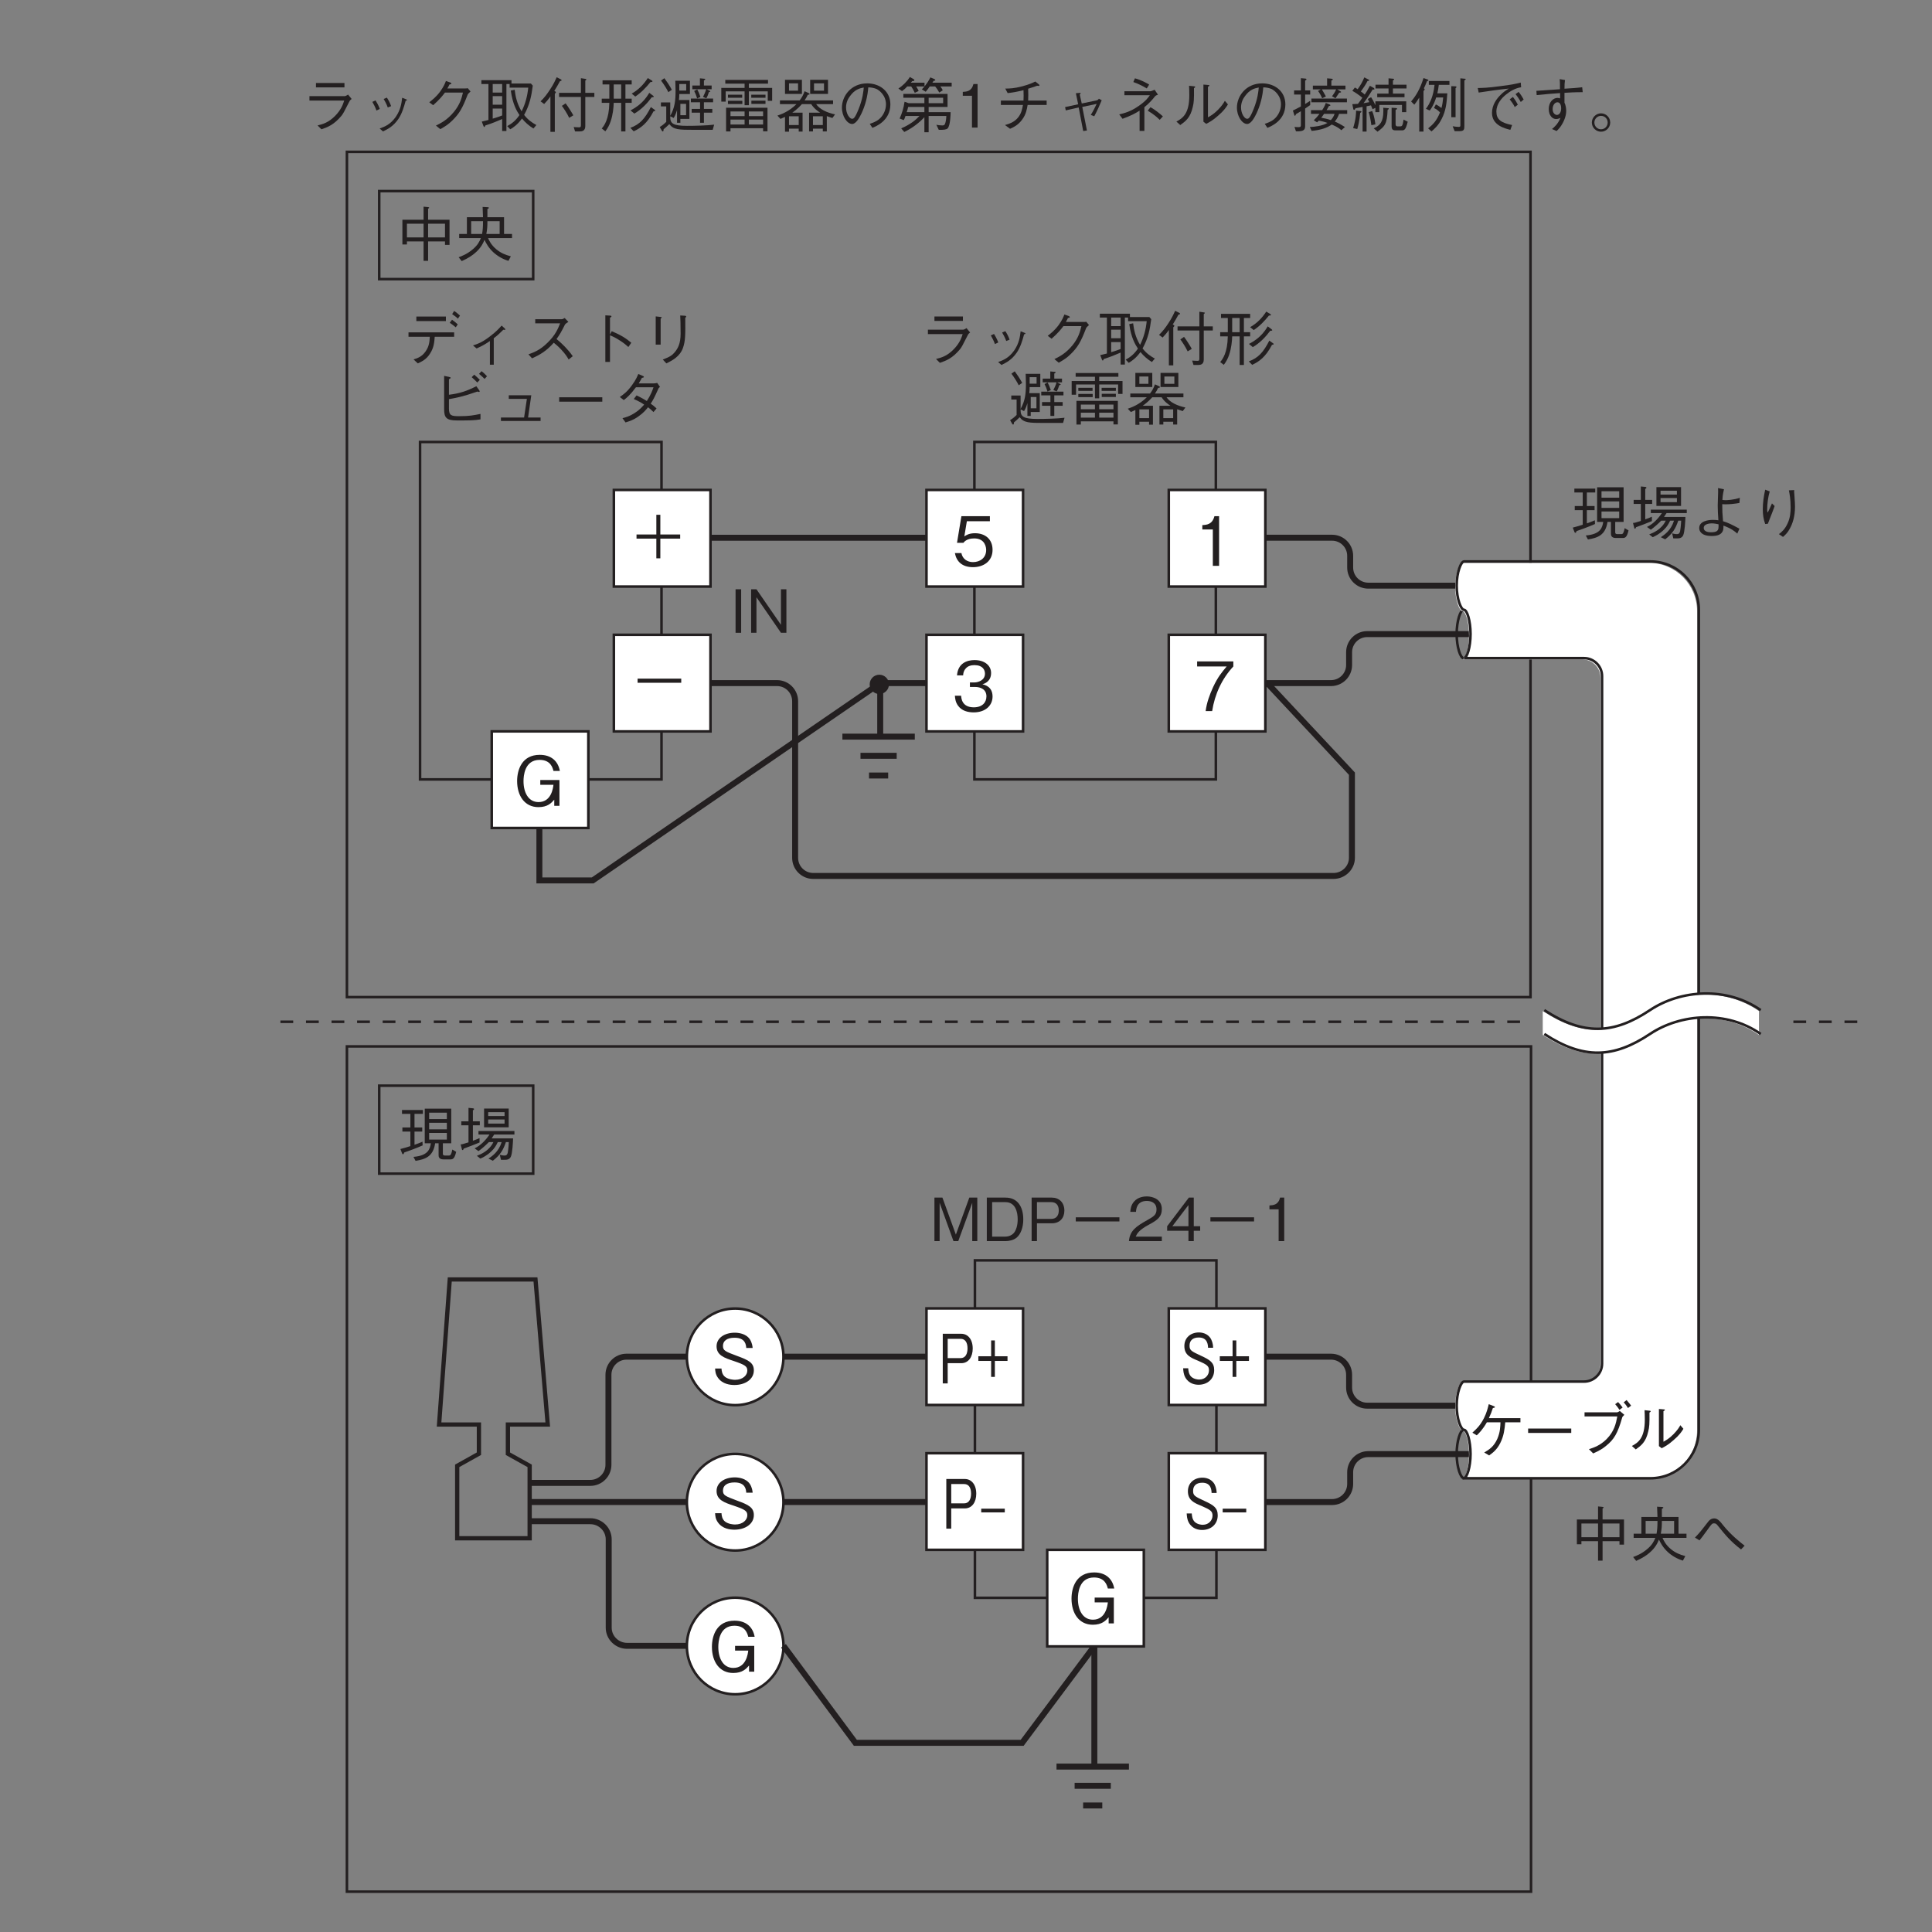 <?xml version="1.0" encoding="UTF-8"?>
<svg xmlns="http://www.w3.org/2000/svg" xmlns:xlink="http://www.w3.org/1999/xlink" width="226.77pt" height="226.77pt" viewBox="0 0 226.77 226.77" version="1.2">
<rect x="0" y="0" width="226.77" height="226.77" fill="#808080" stroke="none"/>
<defs>
<g>
<symbol overflow="visible" id="glyph0-0">
<path style="stroke:none;" d="M 0.703 0.844 L 6.297 0.844 L 6.297 -6.156 L 0.703 -6.156 Z M 3.5 -2.953 L 1.281 -5.812 L 5.719 -5.812 Z M 3.719 -2.656 L 5.953 -5.516 L 5.953 0.203 Z M 1.281 0.484 L 3.5 -2.375 L 5.719 0.484 Z M 1.047 -5.516 L 3.281 -2.656 L 1.047 0.203 Z M 1.047 -5.516 "/>
</symbol>
<symbol overflow="visible" id="glyph0-1">
<path style="stroke:none;" d="M 5.562 0 L 5.562 -5.109 L 4.625 -5.109 L 3.047 -0.766 L 1.469 -5.109 L 0.531 -5.109 L 0.531 0 L 1.141 0 L 1.141 -4.5 L 2.766 0 L 3.328 0 L 4.969 -4.5 L 4.969 0 Z M 5.562 0 "/>
</symbol>
<symbol overflow="visible" id="glyph0-2">
<path style="stroke:none;" d="M 4.875 -2.547 C 4.875 -4.062 4.188 -5.109 2.797 -5.109 L 0.594 -5.109 L 0.594 0 L 2.797 0 C 3.172 0 3.75 -0.109 4.109 -0.422 C 4.562 -0.812 4.875 -1.578 4.875 -2.547 Z M 4.219 -2.562 C 4.219 -1.844 4.031 -1.25 3.75 -0.938 C 3.578 -0.734 3.203 -0.531 2.781 -0.531 L 1.219 -0.531 L 1.219 -4.578 L 2.781 -4.578 C 3.969 -4.578 4.219 -3.391 4.219 -2.562 Z M 4.219 -2.562 "/>
</symbol>
<symbol overflow="visible" id="glyph0-3">
<path style="stroke:none;" d="M 4.391 -3.578 C 4.391 -4.547 3.766 -5.109 2.922 -5.109 L 0.547 -5.109 L 0.547 0 L 1.172 0 L 1.172 -2.094 L 2.922 -2.094 C 3.859 -2.094 4.391 -2.719 4.391 -3.578 Z M 3.734 -3.594 C 3.734 -3.078 3.5 -2.609 2.844 -2.609 L 1.172 -2.609 L 1.172 -4.578 L 2.844 -4.578 C 3.438 -4.578 3.734 -4.203 3.734 -3.594 Z M 3.734 -3.594 "/>
</symbol>
<symbol overflow="visible" id="glyph0-4">
<path style="stroke:none;" d="M 0.938 -2.312 L 6.062 -2.312 L 6.062 -2.797 L 0.938 -2.797 Z M 0.938 -2.312 "/>
</symbol>
<symbol overflow="visible" id="glyph0-5">
<path style="stroke:none;" d="M 4.047 0 L 4.047 -0.531 L 0.984 -0.531 C 1.125 -0.844 1.297 -1.281 2.594 -1.969 C 3.531 -2.469 4.047 -2.859 4.047 -3.766 C 4.047 -4.906 3 -5.25 2.281 -5.25 C 2.016 -5.25 1.281 -5.203 0.812 -4.672 C 0.406 -4.234 0.375 -3.734 0.344 -3.438 L 1.016 -3.438 C 1.031 -3.703 1.078 -4.719 2.281 -4.719 C 2.766 -4.719 3.422 -4.531 3.422 -3.719 C 3.422 -3.078 3.078 -2.891 2.312 -2.453 C 1.031 -1.734 0.281 -1.219 0.188 0 Z M 4.047 0 "/>
</symbol>
<symbol overflow="visible" id="glyph0-6">
<path style="stroke:none;" d="M 4.141 -1.219 L 4.141 -1.75 L 3.391 -1.75 L 3.391 -5.109 L 2.812 -5.109 L 0.266 -1.75 L 0.266 -1.219 L 2.766 -1.219 L 2.766 0 L 3.391 0 L 3.391 -1.219 Z M 2.766 -1.75 L 0.875 -1.75 L 2.766 -4.234 Z M 2.766 -1.75 "/>
</symbol>
<symbol overflow="visible" id="glyph0-7">
<path style="stroke:none;" d="M 2.609 0 L 2.609 -5.109 L 2.125 -5.109 C 1.906 -4.25 1.344 -4.219 0.875 -4.188 L 0.875 -3.734 L 1.953 -3.734 L 1.953 0 Z M 2.609 0 "/>
</symbol>
<symbol overflow="visible" id="glyph0-8">
<path style="stroke:none;" d="M 1.234 0 L 1.234 -5.109 L 0.578 -5.109 L 0.578 0 Z M 1.234 0 "/>
</symbol>
<symbol overflow="visible" id="glyph0-9">
<path style="stroke:none;" d="M 4.734 0 L 4.734 -5.109 L 4.094 -5.109 L 4.094 -0.938 L 1.219 -5.109 L 0.594 -5.109 L 0.594 0 L 1.219 0 L 1.219 -4.172 L 4.094 0 Z M 4.734 0 "/>
</symbol>
<symbol overflow="visible" id="glyph0-10">
<path style="stroke:none;" d="M 5.219 -5.234 L 1.875 -5.234 L 1.875 -4.719 L 5.219 -4.719 Z M 5.188 -3.172 C 5.047 -2.719 4.828 -2.094 4.141 -1.391 C 3.344 -0.578 2.688 -0.406 2.062 -0.25 L 2.516 0.203 C 3.281 -0.062 3.984 -0.328 4.875 -1.391 C 5.078 -1.656 5.156 -1.797 5.812 -3.094 C 5.859 -3.188 5.891 -3.219 6.062 -3.359 L 5.641 -3.875 C 5.5 -3.766 5.312 -3.688 5.25 -3.688 L 1.109 -3.688 L 1.109 -3.172 Z M 5.188 -3.172 "/>
</symbol>
<symbol overflow="visible" id="glyph0-11">
<path style="stroke:none;" d="M 1.5 -3.016 C 1.625 -2.797 1.828 -2.438 1.984 -2 L 2.375 -2.188 C 2.219 -2.625 1.984 -3.016 1.875 -3.188 Z M 2.828 -3.359 C 2.922 -3.188 3.156 -2.797 3.312 -2.359 L 3.703 -2.516 C 3.562 -2.938 3.344 -3.312 3.203 -3.516 Z M 2.75 0.453 C 3.328 0.172 3.953 -0.141 4.547 -1 C 4.969 -1.609 5.219 -2.438 5.406 -3.141 C 5.547 -3.188 5.562 -3.188 5.562 -3.234 C 5.562 -3.281 5.516 -3.312 5.359 -3.359 L 5 -3.5 C 4.922 -2.859 4.828 -2.094 4.234 -1.234 C 3.594 -0.344 2.953 -0.109 2.359 0.109 Z M 2.75 0.453 "/>
</symbol>
<symbol overflow="visible" id="glyph0-12">
<path style="stroke:none;" d="M 3.312 -4.594 C 3.422 -4.766 3.484 -4.906 3.562 -5.062 C 3.688 -5.078 3.781 -5.094 3.781 -5.156 C 3.781 -5.172 3.766 -5.25 3.641 -5.297 L 3.141 -5.469 C 3.031 -5.188 2.906 -4.844 2.484 -4.25 C 1.984 -3.578 1.562 -3.266 1.188 -2.969 L 1.641 -2.625 C 2.391 -3.281 2.719 -3.703 3.031 -4.109 L 5.141 -4.109 C 5 -3.516 4.828 -2.766 4.094 -1.859 C 3.312 -0.906 2.578 -0.531 1.969 -0.234 L 2.484 0.188 C 3.078 -0.156 3.438 -0.375 3.906 -0.844 C 4.719 -1.641 5.094 -2.297 5.672 -3.812 C 5.719 -3.938 5.766 -4 6.031 -4.234 L 5.703 -4.625 C 5.594 -4.594 5.562 -4.594 5.453 -4.594 Z M 3.312 -4.594 "/>
</symbol>
<symbol overflow="visible" id="glyph0-13">
<path style="stroke:none;" d="M 0.547 -0.203 C 0.578 -0.141 0.609 -0.062 0.656 -0.062 C 0.688 -0.062 0.734 -0.141 0.781 -0.25 C 1.625 -0.516 1.969 -0.672 2.75 -1 L 2.75 0.406 L 3.25 0.406 L 3.25 -5.109 L 3.625 -5.109 L 3.625 -4.688 L 5.812 -4.688 C 5.719 -3.719 5.469 -2.766 5.031 -1.906 C 4.469 -2.844 4.312 -3.688 4.219 -4.438 L 3.766 -4.344 C 3.969 -2.766 4.484 -1.906 4.781 -1.469 C 4.359 -0.844 3.906 -0.469 3.344 -0.172 L 3.703 0.203 C 4.047 0 4.547 -0.328 5.078 -1.062 C 5.453 -0.609 5.906 -0.203 6.422 0.109 L 6.766 -0.297 C 6.234 -0.594 5.781 -0.906 5.328 -1.484 C 6 -2.703 6.188 -3.734 6.344 -4.922 L 6.125 -5.172 L 3.844 -5.172 L 3.844 -5.562 L 0.312 -5.562 L 0.312 -5.109 L 1.141 -5.109 L 1.141 -0.891 C 0.812 -0.812 0.641 -0.766 0.359 -0.703 Z M 2.75 -2.688 L 1.641 -2.688 L 1.641 -3.688 L 2.75 -3.688 Z M 2.75 -4.109 L 1.641 -4.109 L 1.641 -5.109 L 2.75 -5.109 Z M 1.641 -2.234 L 2.75 -2.234 L 2.75 -1.422 C 2.438 -1.297 2.172 -1.203 1.641 -1.047 Z M 1.641 -2.234 "/>
</symbol>
<symbol overflow="visible" id="glyph0-14">
<path style="stroke:none;" d="M 5.516 -3.594 L 6.578 -3.594 L 6.578 -4.078 L 5.516 -4.078 L 5.516 -5.516 C 5.562 -5.547 5.641 -5.609 5.641 -5.656 C 5.641 -5.688 5.594 -5.719 5.516 -5.719 L 5 -5.797 L 5 -4.078 L 2.438 -4.078 L 2.438 -3.594 L 5 -3.594 L 5 -0.266 C 5 -0.062 4.938 -0.031 4.781 -0.031 C 4.578 -0.031 4.359 -0.047 4.156 -0.062 L 4.312 0.453 L 4.859 0.453 C 5.109 0.453 5.516 0.406 5.516 -0.172 Z M 2.766 -2.547 C 2.969 -2.281 3.359 -1.703 3.625 -1.141 L 4.109 -1.438 C 3.953 -1.734 3.422 -2.578 3.203 -2.844 Z M 0.688 -2.766 C 0.906 -2.984 1.234 -3.375 1.422 -3.656 L 1.422 0.5 L 1.938 0.5 L 1.938 -3.969 C 2.016 -4.047 2.062 -4.094 2.062 -4.141 C 2.062 -4.219 1.953 -4.266 1.875 -4.297 C 2.016 -4.5 2.422 -5.219 2.547 -5.453 C 2.625 -5.469 2.734 -5.484 2.734 -5.562 C 2.734 -5.609 2.656 -5.656 2.625 -5.672 L 2.156 -5.906 C 2 -5.562 1.781 -5.062 1.359 -4.438 C 1.047 -3.953 0.688 -3.484 0.266 -3.078 Z M 0.688 -2.766 "/>
</symbol>
<symbol overflow="visible" id="glyph0-15">
<path style="stroke:none;" d="M 3.969 -2.906 L 3.969 -3.391 L 3.234 -3.391 L 3.234 -5.062 L 3.969 -5.062 L 3.969 -5.547 L 0.547 -5.547 L 0.547 -5.062 L 1.344 -5.062 L 1.344 -3.391 L 0.453 -3.391 L 0.453 -2.906 L 1.344 -2.906 C 1.312 -0.969 0.734 -0.219 0.453 0.109 L 0.875 0.438 C 1.156 0.078 1.359 -0.312 1.5 -0.734 C 1.766 -1.516 1.844 -2.359 1.859 -2.906 L 2.734 -2.906 L 2.734 0.453 L 3.234 0.453 L 3.234 -2.906 Z M 2.734 -3.391 L 1.859 -3.391 L 1.859 -5.062 L 2.734 -5.062 Z M 6.406 -5.438 C 6.406 -5.469 6.375 -5.5 6.344 -5.516 L 5.859 -5.812 C 5.359 -5.047 4.781 -4.453 3.969 -3.984 L 4.391 -3.641 C 5.078 -4.094 5.656 -4.703 6.172 -5.344 C 6.297 -5.344 6.406 -5.344 6.406 -5.438 Z M 6.562 -3.641 C 6.562 -3.672 6.516 -3.703 6.469 -3.75 L 6.031 -4.078 C 5.906 -3.875 5.641 -3.406 5.109 -2.906 C 4.562 -2.391 4.062 -2.141 3.828 -2.016 L 4.281 -1.641 C 5.109 -2.125 5.766 -2.812 6.328 -3.562 C 6.391 -3.562 6.562 -3.547 6.562 -3.641 Z M 6.734 -2 C 6.734 -2.031 6.672 -2.094 6.656 -2.094 L 6.219 -2.406 C 5.516 -1.031 4.922 -0.375 3.812 0.031 L 4.203 0.438 C 5.016 0.062 5.781 -0.469 6.531 -1.906 C 6.656 -1.922 6.734 -1.953 6.734 -2 Z M 6.734 -2 "/>
</symbol>
<symbol overflow="visible" id="glyph0-16">
<path style="stroke:none;" d="M 6.656 -0.344 C 5.797 -0.234 4.359 -0.203 3.453 -0.203 C 1.859 -0.203 1.5 -0.484 1.5 -1.203 L 1.5 -1.328 L 1.906 -1.125 C 2.109 -1.469 2.188 -1.688 2.297 -2.062 L 2.297 -0.562 L 2.688 -0.562 L 2.688 -1.016 L 3.75 -1.016 L 3.75 -3.234 L 2.516 -3.234 C 2.547 -3.484 2.562 -3.625 2.562 -3.938 L 3.812 -3.938 L 3.812 -5.5 L 2.094 -5.5 C 2.094 -5.266 2.125 -4.859 2.125 -4.312 C 2.125 -3.141 2.031 -2.344 1.5 -1.375 L 1.5 -2.953 L 0.406 -2.953 L 0.406 -2.484 L 1.031 -2.484 L 1.031 -0.672 C 0.781 -0.422 0.594 -0.266 0.266 -0.062 L 0.5 0.344 C 0.547 0.406 0.562 0.453 0.625 0.453 C 0.703 0.453 0.719 0.344 0.719 0.203 C 0.984 -0.016 1.141 -0.156 1.391 -0.406 C 1.891 0.25 2.469 0.266 4.328 0.266 L 6.484 0.266 Z M 6.531 -2.969 L 6.531 -3.406 L 3.922 -3.406 L 3.922 -2.969 L 5 -2.969 L 5 -2.188 L 4.016 -2.188 L 4.016 -1.75 L 5 -1.75 L 5 -0.562 L 5.453 -0.562 L 5.453 -1.75 L 6.438 -1.75 L 6.438 -2.188 L 5.453 -2.188 L 5.453 -2.969 Z M 3.375 -4.344 L 2.562 -4.344 C 2.562 -4.703 2.562 -4.75 2.562 -5.109 L 3.375 -5.109 Z M 3.359 -1.453 L 2.688 -1.453 L 2.688 -2.781 L 3.359 -2.781 Z M 6.359 -4.5 L 6.359 -4.938 L 5.453 -4.938 L 5.453 -5.531 C 5.5 -5.547 5.609 -5.609 5.609 -5.672 C 5.609 -5.734 5.531 -5.734 5.469 -5.734 L 4.984 -5.781 L 4.984 -4.938 L 4.094 -4.938 L 4.094 -4.5 L 5.719 -4.5 C 5.609 -4.109 5.469 -3.844 5.344 -3.594 L 5.734 -3.438 C 5.859 -3.641 5.938 -3.844 6.047 -4.172 C 6.125 -4.188 6.203 -4.203 6.203 -4.25 C 6.203 -4.281 6.172 -4.312 6.109 -4.328 L 5.797 -4.5 Z M 5.047 -3.594 C 4.922 -3.969 4.797 -4.234 4.672 -4.484 L 4.312 -4.297 C 4.469 -3.984 4.562 -3.75 4.656 -3.422 Z M 1.688 -4.438 C 1.375 -5 1.125 -5.375 0.812 -5.797 L 0.422 -5.516 C 0.797 -5.016 1.047 -4.609 1.281 -4.156 Z M 1.688 -4.438 "/>
</symbol>
<symbol overflow="visible" id="glyph0-17">
<path style="stroke:none;" d="M 5.922 0.438 L 5.922 -2.328 L 1.062 -2.328 L 1.062 0.453 L 1.578 0.453 L 1.578 0.078 L 5.406 0.078 L 5.406 0.438 Z M 5.406 -1.344 L 3.734 -1.344 L 3.734 -1.891 L 5.406 -1.891 Z M 5.406 -0.359 L 3.734 -0.359 L 3.734 -0.938 L 5.406 -0.938 Z M 3.234 -1.344 L 1.578 -1.344 L 1.578 -1.891 L 3.234 -1.891 Z M 3.234 -0.359 L 1.578 -0.359 L 1.578 -0.938 L 3.234 -0.938 Z M 6.469 -3.141 L 6.469 -4.656 L 3.734 -4.656 L 3.734 -5.156 L 5.984 -5.156 L 5.984 -5.594 L 0.969 -5.594 L 0.969 -5.156 L 3.234 -5.156 L 3.234 -4.656 L 0.5 -4.656 L 0.5 -3.047 L 1.016 -3.047 L 1.016 -4.25 L 3.234 -4.25 L 3.234 -2.625 L 3.734 -2.625 L 3.734 -4.25 L 5.953 -4.25 L 5.953 -3.141 Z M 2.969 -2.766 L 2.969 -3.141 L 1.281 -3.141 L 1.281 -2.766 Z M 5.688 -3.5 L 5.688 -3.859 L 4.016 -3.859 L 4.016 -3.5 Z M 2.953 -3.5 L 2.953 -3.859 L 1.281 -3.859 L 1.281 -3.5 Z M 5.688 -2.781 L 5.688 -3.156 L 4.031 -3.156 L 4.031 -2.781 Z M 5.688 -2.781 "/>
</symbol>
<symbol overflow="visible" id="glyph0-18">
<path style="stroke:none;" d="M 1.844 -1.75 C 2.016 -1.875 2.484 -2.203 2.969 -2.75 L 4.062 -2.75 C 4.406 -2.203 4.891 -1.891 5.109 -1.75 L 3.812 -1.75 L 3.812 0.453 L 4.266 0.453 L 4.266 0.125 L 5.422 0.125 L 5.422 0.453 L 5.891 0.453 L 5.891 -1.344 C 6.125 -1.266 6.281 -1.203 6.547 -1.125 L 6.859 -1.547 C 5.891 -1.75 5.047 -2.156 4.641 -2.75 L 6.625 -2.75 L 6.625 -3.188 L 3.281 -3.188 C 3.453 -3.438 3.547 -3.609 3.656 -3.844 C 3.766 -3.859 3.875 -3.875 3.875 -3.938 C 3.875 -3.953 3.859 -4 3.766 -4.047 L 3.281 -4.266 C 3.125 -3.812 2.953 -3.516 2.703 -3.188 L 0.391 -3.188 L 0.391 -2.75 L 2.328 -2.75 C 1.422 -1.844 0.422 -1.516 0.094 -1.406 L 0.453 -1.016 C 0.719 -1.125 0.844 -1.188 0.984 -1.25 L 0.984 0.484 L 1.453 0.484 L 1.453 0.125 L 2.594 0.125 L 2.594 0.469 L 3.047 0.469 L 3.047 -1.75 Z M 2.594 -0.297 L 1.453 -0.297 L 1.453 -1.328 L 2.594 -1.328 Z M 5.422 -0.297 L 4.266 -0.297 L 4.266 -1.328 L 5.422 -1.328 Z M 0.984 -3.953 L 2.969 -3.953 L 2.969 -5.609 L 0.984 -5.609 Z M 2.516 -4.328 L 1.453 -4.328 L 1.453 -5.188 L 2.516 -5.188 Z M 3.938 -3.953 L 6.031 -3.953 L 6.031 -5.609 L 3.938 -5.609 Z M 5.562 -4.328 L 4.391 -4.328 L 4.391 -5.188 L 5.562 -5.188 Z M 5.562 -4.328 "/>
</symbol>
<symbol overflow="visible" id="glyph0-19">
<path style="stroke:none;" d="M 5.156 -5.234 L 1.688 -5.234 L 1.688 -4.703 L 5.156 -4.703 Z M 6.125 -2.859 L 6.125 -3.375 L 0.766 -3.375 L 0.766 -2.859 L 3.266 -2.859 C 3.234 -2.359 3.219 -1.781 2.781 -1.156 C 2.344 -0.516 1.828 -0.344 1.359 -0.203 L 1.859 0.266 C 2.328 0.047 2.875 -0.203 3.297 -0.891 C 3.75 -1.578 3.797 -2.234 3.844 -2.859 Z M 6.547 -4.312 C 6.391 -4.469 6.125 -4.688 5.875 -4.859 L 5.609 -4.5 C 5.797 -4.375 6.125 -4.141 6.312 -3.969 Z M 6.812 -5.344 C 6.688 -5.453 6.391 -5.719 6.125 -5.891 L 5.891 -5.516 C 6.141 -5.359 6.453 -5.109 6.562 -4.984 Z M 6.812 -5.344 "/>
</symbol>
<symbol overflow="visible" id="glyph0-20">
<path style="stroke:none;" d="M 3.328 0.422 L 3.781 0.422 L 3.781 -2.688 C 4.219 -3.016 4.484 -3.266 4.906 -3.688 C 4.938 -3.672 5.047 -3.672 5.078 -3.672 C 5.125 -3.672 5.141 -3.672 5.141 -3.703 C 5.141 -3.766 5.078 -3.828 5.031 -3.875 L 4.703 -4.172 C 4.453 -3.891 4.109 -3.484 3.297 -2.875 C 2.375 -2.172 1.875 -2.016 1.344 -1.844 L 1.766 -1.484 C 2.469 -1.797 2.875 -2.047 3.328 -2.359 Z M 3.328 0.422 "/>
</symbol>
<symbol overflow="visible" id="glyph0-21">
<path style="stroke:none;" d="M 5.109 -5.062 C 5.031 -5.016 4.891 -4.922 4.781 -4.922 L 1.656 -4.922 L 1.656 -4.438 L 4.578 -4.438 C 4.328 -3.812 4.031 -3.062 3.094 -2.156 C 2.172 -1.25 1.453 -1.016 0.859 -0.797 L 1.281 -0.328 C 2.219 -0.75 2.953 -1.172 3.828 -2.156 C 4.016 -2 4.297 -1.797 4.688 -1.375 C 5.188 -0.844 5.391 -0.516 5.578 -0.188 L 6.062 -0.578 C 5.469 -1.422 4.812 -2.047 4.156 -2.594 C 4.531 -3.109 4.719 -3.438 5.141 -4.281 C 5.219 -4.391 5.234 -4.406 5.547 -4.609 Z M 5.109 -5.062 "/>
</symbol>
<symbol overflow="visible" id="glyph0-22">
<path style="stroke:none;" d="M 3.438 -3.109 L 3.438 -5.094 C 3.562 -5.172 3.609 -5.203 3.609 -5.25 C 3.609 -5.344 3.453 -5.344 3.422 -5.344 L 2.891 -5.375 L 2.891 0.094 L 3.438 0.094 L 3.438 -3.031 C 3.766 -2.891 4.078 -2.766 4.641 -2.391 C 5.125 -2.078 5.391 -1.844 5.594 -1.656 L 5.938 -2.156 C 5.312 -2.672 4.844 -3 3.641 -3.516 Z M 3.438 -3.109 "/>
</symbol>
<symbol overflow="visible" id="glyph0-23">
<path style="stroke:none;" d="M 1.812 -5.25 L 1.812 -1.938 L 2.391 -1.938 L 2.391 -4.984 C 2.5 -5.078 2.516 -5.094 2.516 -5.125 C 2.516 -5.172 2.422 -5.188 2.375 -5.188 Z M 3.062 0.266 C 3.734 -0.062 4.656 -0.531 5.016 -1.562 C 5.297 -2.375 5.297 -3.062 5.281 -5.062 C 5.391 -5.203 5.391 -5.219 5.391 -5.25 C 5.391 -5.312 5.281 -5.312 5.25 -5.328 L 4.688 -5.359 C 4.703 -4.797 4.703 -4.766 4.719 -4.547 C 4.719 -4.359 4.734 -3.422 4.734 -3.219 C 4.734 -2.109 4.438 -1.5 4.031 -1.031 C 3.766 -0.703 3.453 -0.484 2.641 -0.188 Z M 3.062 0.266 "/>
</symbol>
<symbol overflow="visible" id="glyph0-24">
<path style="stroke:none;" d="M 2.016 -2.531 C 2.812 -2.672 3.625 -2.812 5.359 -3.422 C 5.391 -3.406 5.516 -3.375 5.531 -3.375 C 5.594 -3.375 5.625 -3.391 5.625 -3.438 C 5.625 -3.484 5.594 -3.531 5.578 -3.562 L 5.234 -4.047 C 4.109 -3.484 3.312 -3.203 2.016 -3.047 L 2.016 -4.859 C 2.203 -4.984 2.219 -5 2.219 -5.031 C 2.219 -5.094 2.141 -5.109 2.031 -5.141 L 1.453 -5.266 L 1.453 -1.359 C 1.453 -0.406 1.672 -0.031 2.922 -0.031 C 4.5 -0.031 4.984 -0.031 5.719 -0.156 L 5.719 -0.797 C 4.828 -0.625 4.438 -0.531 3.203 -0.531 C 2.297 -0.531 2.016 -0.609 2.016 -1.438 Z M 5.641 -4.797 C 5.438 -5 5.172 -5.25 4.984 -5.406 L 4.688 -5.109 C 4.906 -4.906 5.188 -4.656 5.344 -4.484 Z M 6.484 -5.219 C 6.375 -5.344 6.078 -5.641 5.844 -5.812 L 5.547 -5.5 C 5.781 -5.312 6.062 -5.047 6.203 -4.906 Z M 6.484 -5.219 "/>
</symbol>
<symbol overflow="visible" id="glyph0-25">
<path style="stroke:none;" d="M 4.312 -0.375 L 4.688 -2.984 L 2.047 -2.984 L 2.047 -2.562 L 4.172 -2.562 L 3.844 -0.375 L 1.125 -0.375 L 1.125 0.031 L 5.781 0.031 L 5.781 -0.375 Z M 4.312 -0.375 "/>
</symbol>
<symbol overflow="visible" id="glyph0-26">
<path style="stroke:none;" d="M 6.031 -2.234 L 6.031 -2.75 L 0.969 -2.75 L 0.969 -2.234 Z M 6.031 -2.234 "/>
</symbol>
<symbol overflow="visible" id="glyph0-27">
<path style="stroke:none;" d="M 5.484 -4.438 C 5.375 -4.406 5.156 -4.375 5.031 -4.375 L 3.312 -4.375 C 3.562 -4.781 3.578 -4.828 3.688 -5.031 C 3.75 -5.031 3.922 -5.062 3.922 -5.141 C 3.922 -5.172 3.891 -5.219 3.812 -5.25 L 3.266 -5.484 C 3.156 -5.25 3.016 -4.844 2.547 -4.203 C 1.953 -3.375 1.531 -3.094 1.094 -2.781 L 1.562 -2.422 C 1.891 -2.672 2.328 -3.031 2.984 -3.922 L 5.047 -3.922 C 4.922 -3.562 4.75 -3.062 4.266 -2.312 C 4.062 -2.438 3.719 -2.656 3.062 -2.969 L 2.734 -2.547 C 3.297 -2.297 3.578 -2.141 3.953 -1.891 C 3.688 -1.594 3.375 -1.234 2.797 -0.875 C 2.203 -0.5 1.766 -0.391 1.406 -0.297 L 1.766 0.203 C 2.203 0.062 2.672 -0.062 3.297 -0.516 C 3.859 -0.906 4.172 -1.281 4.406 -1.578 C 4.594 -1.438 4.75 -1.312 5.047 -1.016 L 5.406 -1.438 C 5.188 -1.656 4.969 -1.828 4.719 -2 C 5.016 -2.453 5.109 -2.625 5.641 -3.797 C 5.672 -3.844 5.688 -3.875 5.812 -3.969 Z M 5.484 -4.438 "/>
</symbol>
<symbol overflow="visible" id="glyph0-28">
<path style="stroke:none;" d="M 6.266 -1.359 L 6.266 -4.312 L 3.75 -4.312 L 3.75 -5.609 C 3.812 -5.641 3.875 -5.672 3.875 -5.719 C 3.875 -5.781 3.797 -5.781 3.703 -5.797 L 3.219 -5.844 L 3.219 -4.312 L 0.734 -4.312 L 0.734 -1.406 L 1.266 -1.406 L 1.266 -1.766 L 3.219 -1.766 L 3.219 0.516 L 3.75 0.516 L 3.75 -1.766 L 5.734 -1.766 L 5.734 -1.359 Z M 5.734 -2.234 L 3.75 -2.234 L 3.75 -3.844 L 5.734 -3.844 Z M 3.219 -2.234 L 1.266 -2.234 L 1.266 -3.844 L 3.219 -3.844 Z M 3.219 -2.234 "/>
</symbol>
<symbol overflow="visible" id="glyph0-29">
<path style="stroke:none;" d="M 3.719 -4.609 L 3.719 -5.562 C 3.828 -5.625 3.891 -5.656 3.891 -5.703 C 3.891 -5.766 3.828 -5.766 3.75 -5.781 L 3.156 -5.812 C 3.156 -5.781 3.188 -5.188 3.203 -4.609 L 1.312 -4.609 L 1.312 -2.641 L 0.406 -2.641 L 0.406 -2.156 L 2.953 -2.156 C 2.797 -1.781 2.594 -1.328 1.984 -0.828 C 1.328 -0.266 0.672 -0.031 0.344 0.094 L 0.703 0.547 C 1.484 0.203 1.984 -0.156 2.25 -0.391 C 3 -1.016 3.266 -1.672 3.375 -1.953 C 3.562 -1.562 3.844 -1.016 4.422 -0.484 C 4.922 -0.031 5.516 0.312 6.188 0.516 L 6.469 -0.016 C 5.812 -0.188 5.297 -0.406 4.781 -0.828 C 4.156 -1.344 3.906 -1.891 3.797 -2.156 L 6.609 -2.156 L 6.609 -2.641 L 5.672 -2.641 L 5.672 -4.609 Z M 5.156 -4.141 L 5.156 -2.641 L 3.594 -2.641 C 3.703 -3.203 3.719 -3.594 3.719 -4.141 Z M 1.812 -2.641 L 1.812 -4.141 L 3.203 -4.141 C 3.203 -3.438 3.172 -3.094 3.094 -2.641 Z M 1.812 -2.641 "/>
</symbol>
<symbol overflow="visible" id="glyph0-30">
<path style="stroke:none;" d="M 6.797 -0.531 L 6.344 -0.797 C 6.203 -0.094 6.078 -0.094 5.922 -0.094 L 5.484 -0.094 C 5.297 -0.094 5.234 -0.172 5.234 -0.312 L 5.234 -1.531 L 6.219 -1.531 L 6.219 -5.594 L 3.109 -5.594 L 3.109 -1.531 L 3.828 -1.531 C 3.719 -0.891 3.547 -0.078 1.781 0.062 L 2.031 0.531 C 3.141 0.344 4.094 0.062 4.328 -1.531 L 4.734 -1.531 L 4.734 -0.141 C 4.734 0.031 4.766 0.359 5.312 0.359 L 6.062 0.359 C 6.359 0.359 6.594 0.359 6.797 -0.531 Z M 5.703 -3.172 L 3.625 -3.172 L 3.625 -3.938 L 5.703 -3.938 Z M 5.703 -4.375 L 3.625 -4.375 L 3.625 -5.125 L 5.703 -5.125 Z M 5.703 -1.969 L 3.625 -1.969 L 3.625 -2.75 L 5.703 -2.75 Z M 2.891 -4.984 L 2.891 -5.438 L 0.438 -5.438 L 0.438 -4.984 L 1.422 -4.984 L 1.422 -3.391 L 0.484 -3.391 L 0.484 -2.906 L 1.422 -2.906 L 1.422 -1.203 C 1.047 -1.078 0.797 -1 0.25 -0.859 L 0.438 -0.375 C 0.469 -0.297 0.484 -0.25 0.562 -0.25 C 0.594 -0.25 0.609 -0.25 0.641 -0.312 C 0.656 -0.328 0.688 -0.422 0.703 -0.453 C 1.344 -0.672 1.984 -0.906 2.859 -1.281 L 2.844 -1.719 C 2.516 -1.578 2.281 -1.484 1.906 -1.359 L 1.906 -2.906 L 2.812 -2.906 L 2.812 -3.391 L 1.906 -3.391 L 1.906 -4.984 Z M 2.891 -4.984 "/>
</symbol>
<symbol overflow="visible" id="glyph0-31">
<path style="stroke:none;" d="M 5.969 -3.406 L 5.969 -5.609 L 3.078 -5.609 L 3.078 -3.406 Z M 5.484 -4.734 L 3.562 -4.734 L 3.562 -5.188 L 5.484 -5.188 Z M 5.484 -3.844 L 3.562 -3.844 L 3.562 -4.328 L 5.484 -4.328 Z M 6.641 -2.562 L 6.641 -2.969 L 2.422 -2.969 L 2.422 -2.562 L 3.719 -2.562 C 3.266 -1.891 2.688 -1.281 1.969 -0.938 L 2.422 -0.609 C 2.906 -0.969 3.25 -1.281 3.641 -1.672 L 4.172 -1.672 C 3.688 -0.656 2.719 -0.25 2.234 -0.062 L 2.641 0.266 C 2.891 0.156 3.438 -0.094 3.953 -0.609 C 4.297 -0.938 4.484 -1.234 4.688 -1.672 L 5.141 -1.672 C 4.781 -0.516 4.016 -0.016 3.594 0.266 L 4.109 0.516 C 4.969 -0.156 5.328 -0.734 5.641 -1.672 L 5.984 -1.672 C 5.953 -1.016 5.891 -0.625 5.859 -0.438 C 5.781 -0.094 5.594 -0.094 5.469 -0.094 C 5.281 -0.094 5.047 -0.141 4.922 -0.188 L 5.062 0.406 L 5.438 0.406 C 5.719 0.406 6.047 0.406 6.219 0.047 C 6.406 -0.344 6.469 -1.656 6.484 -2.109 L 3.969 -2.109 C 4.016 -2.172 4.172 -2.406 4.266 -2.562 Z M 2.578 -3.641 L 2.578 -4.109 L 1.766 -4.109 L 1.766 -5.391 C 1.875 -5.469 1.906 -5.5 1.906 -5.547 C 1.906 -5.625 1.781 -5.641 1.75 -5.641 L 1.25 -5.688 L 1.25 -4.109 L 0.406 -4.109 L 0.406 -3.641 L 1.25 -3.641 L 1.25 -1.641 C 0.562 -1.422 0.469 -1.406 0.328 -1.406 L 0.453 -0.922 C 0.469 -0.828 0.484 -0.734 0.562 -0.734 C 0.625 -0.734 0.656 -0.812 0.688 -0.906 C 1.312 -1.125 1.938 -1.375 2.547 -1.625 L 2.547 -2.141 C 2.359 -2.047 2.219 -2 1.766 -1.828 L 1.766 -3.641 Z M 2.578 -3.641 "/>
</symbol>
<symbol overflow="visible" id="glyph0-32">
<path style="stroke:none;" d="M 5.828 -0.734 C 4.859 -1.25 4.562 -1.406 3.906 -1.609 C 3.828 -2.469 3.812 -2.844 3.812 -3.609 C 4.016 -3.594 4.094 -3.594 4.172 -3.594 C 4.734 -3.594 5.281 -3.656 5.828 -3.75 L 5.875 -4.359 C 5.172 -4.109 4.344 -4.078 4.234 -4.078 C 4.062 -4.078 3.953 -4.094 3.828 -4.109 C 3.844 -4.359 3.859 -4.719 4.016 -5.359 L 3.312 -5.5 C 3.328 -5.375 3.328 -5.266 3.328 -5.031 C 3.328 -4.828 3.328 -4.812 3.312 -4.531 C 3.297 -4.234 3.281 -3.688 3.281 -3.438 C 3.281 -2.969 3.312 -2.328 3.359 -1.719 C 3.172 -1.75 3.031 -1.766 2.703 -1.766 C 2.172 -1.766 1.109 -1.625 1.109 -0.812 C 1.109 -0.5 1.281 -0.25 1.516 -0.109 C 1.875 0.125 2.469 0.125 2.578 0.125 C 3.172 0.125 3.781 0 3.922 -0.609 C 3.953 -0.734 3.953 -0.938 3.953 -1.094 C 4.875 -0.75 5.25 -0.453 5.578 -0.156 Z M 3.375 -1.25 C 3.391 -1.141 3.375 -0.984 3.375 -0.938 C 3.375 -0.531 3.203 -0.312 2.516 -0.312 C 2.344 -0.312 1.641 -0.312 1.641 -0.828 C 1.641 -1.125 1.906 -1.219 2.016 -1.266 C 2.234 -1.344 2.469 -1.359 2.578 -1.359 C 2.875 -1.359 3.219 -1.281 3.375 -1.25 Z M 3.375 -1.25 "/>
</symbol>
<symbol overflow="visible" id="glyph0-33">
<path style="stroke:none;" d="M 1.859 -5.312 C 1.688 -4.547 1.578 -3.766 1.578 -3 C 1.578 -2.391 1.656 -1.859 1.859 -1.281 L 2.172 -1.312 C 2.75 -2.797 2.828 -2.969 2.969 -3.391 L 2.656 -3.703 C 2.484 -3.312 2.328 -2.953 2.156 -2.625 C 2.109 -2.734 2.094 -2.781 2.094 -2.938 C 2.094 -3.672 2.188 -4.391 2.391 -5.109 Z M 4.641 -5.234 C 4.734 -4.781 4.844 -4.188 4.844 -3.234 C 4.844 -2.703 4.812 -2.016 4.469 -1.312 C 4.141 -0.609 3.766 -0.328 3.469 -0.094 L 3.953 0.234 C 4.297 -0.078 4.5 -0.281 4.719 -0.688 C 5.094 -1.328 5.359 -2.203 5.359 -3.312 C 5.359 -3.641 5.344 -3.797 5.281 -4.781 C 5.25 -5.016 5.25 -5.094 5.266 -5.266 Z M 4.641 -5.234 "/>
</symbol>
<symbol overflow="visible" id="glyph0-34">
<path style="stroke:none;" d="M 1.141 -1.859 C 1.406 -2.188 1.484 -2.281 2.141 -3.188 C 2.578 -3.797 2.625 -3.859 2.859 -3.859 C 3.062 -3.859 3.156 -3.766 3.312 -3.562 C 4.234 -2.422 4.781 -1.75 6.016 -0.797 L 6.438 -1.234 C 5.922 -1.641 4.844 -2.484 3.938 -3.609 C 3.594 -4.047 3.297 -4.438 2.875 -4.438 C 2.438 -4.438 2.219 -4.141 2.047 -3.906 C 1.422 -3.094 1.172 -2.766 0.609 -2.188 Z M 1.141 -1.859 "/>
</symbol>
<symbol overflow="visible" id="glyph0-35">
<path style="stroke:none;" d="M 0.938 -2.312 L 3.266 -2.312 L 3.266 0 L 3.734 0 L 3.734 -2.312 L 6.062 -2.312 L 6.062 -2.797 L 3.734 -2.797 L 3.734 -5.109 L 3.266 -5.109 L 3.266 -2.797 L 0.938 -2.797 Z M 0.938 -2.312 "/>
</symbol>
<symbol overflow="visible" id="glyph0-36">
<path style="stroke:none;" d="M 2.656 -3.969 C 2.859 -4.391 2.984 -4.719 3.125 -5.156 C 3.344 -5.203 3.359 -5.203 3.359 -5.281 C 3.359 -5.328 3.266 -5.375 3.203 -5.391 L 2.641 -5.609 C 2.531 -5.156 2.406 -4.625 2.078 -3.969 C 1.625 -3.078 1.156 -2.656 0.719 -2.266 L 1.234 -1.953 C 1.484 -2.188 1.906 -2.594 2.422 -3.484 L 4.016 -3.484 C 4 -2.984 3.984 -2.328 3.656 -1.562 C 3.234 -0.609 2.688 -0.281 2.109 0.062 L 2.688 0.406 C 3.094 0.109 3.578 -0.234 3.984 -1.031 C 4.422 -1.891 4.5 -2.672 4.578 -3.484 L 6.359 -3.484 L 6.359 -3.969 Z M 2.656 -3.969 "/>
</symbol>
<symbol overflow="visible" id="glyph0-37">
<path style="stroke:none;" d="M 5.141 -4.172 C 4.984 -3.328 4.781 -2.422 3.891 -1.516 C 3.141 -0.766 2.406 -0.516 1.812 -0.328 L 2.312 0.172 C 3.094 -0.188 3.438 -0.391 3.844 -0.734 C 4.75 -1.469 5.188 -2.172 5.719 -4.047 C 5.734 -4.078 5.734 -4.094 5.75 -4.125 C 5.781 -4.172 5.922 -4.312 5.969 -4.359 L 5.438 -4.812 C 5.312 -4.734 5.188 -4.656 5.125 -4.656 L 1.297 -4.656 L 1.297 -4.172 Z M 5.766 -5.219 C 5.594 -5.453 5.422 -5.656 5.234 -5.859 L 4.891 -5.609 C 4.969 -5.516 5.234 -5.219 5.391 -4.938 Z M 6.766 -5.438 C 6.719 -5.5 6.469 -5.828 6.234 -6.094 L 5.891 -5.828 C 6.016 -5.688 6.234 -5.438 6.391 -5.156 Z M 6.766 -5.438 "/>
</symbol>
<symbol overflow="visible" id="glyph0-38">
<path style="stroke:none;" d="M 1.016 -0.297 C 1.625 -0.734 2.203 -1.141 2.484 -2.422 C 2.609 -2.906 2.641 -3.312 2.625 -4.625 C 2.766 -4.719 2.766 -4.734 2.766 -4.766 C 2.766 -4.844 2.641 -4.844 2.625 -4.844 L 2.047 -4.906 C 2.062 -4.641 2.078 -4.219 2.078 -3.797 C 2.078 -1.594 1.281 -1.094 0.562 -0.703 Z M 3.734 -0.688 L 4.062 -0.438 C 4.422 -0.625 4.844 -0.844 5.469 -1.406 C 6.125 -1.969 6.391 -2.359 6.609 -2.719 L 6.25 -3.141 C 6.109 -2.891 5.922 -2.578 5.453 -2.094 C 4.922 -1.562 4.578 -1.375 4.266 -1.203 L 4.266 -4.781 C 4.406 -4.875 4.438 -4.891 4.438 -4.938 C 4.438 -4.984 4.375 -5 4.297 -5 L 3.734 -5.047 Z M 3.734 -0.688 "/>
</symbol>
<symbol overflow="visible" id="glyph0-39">
<path style="stroke:none;" d="M 4.25 0.031 C 4.672 -0.141 6.359 -0.812 6.359 -2.719 C 6.359 -4.266 5.109 -5.188 3.641 -5.188 C 1.734 -5.188 0.672 -3.688 0.672 -2.344 C 0.672 -1.328 1.281 -0.422 1.875 -0.422 C 2.281 -0.422 2.672 -1.031 2.969 -1.656 C 3.422 -2.625 3.688 -3.656 3.766 -4.719 C 4.125 -4.719 4.469 -4.641 4.734 -4.531 C 5.047 -4.375 5.844 -3.797 5.844 -2.719 C 5.844 -2.016 5.484 -1.344 5.016 -0.969 C 4.625 -0.656 4.203 -0.531 3.938 -0.438 Z M 3.234 -4.703 C 3.203 -4.281 3.109 -3.344 2.625 -2.156 C 2.172 -1.031 2.016 -1.031 1.859 -1.031 C 1.578 -1.031 1.156 -1.609 1.156 -2.359 C 1.156 -2.969 1.406 -3.422 1.641 -3.719 C 2.172 -4.453 2.734 -4.609 3.234 -4.703 Z M 3.234 -4.703 "/>
</symbol>
<symbol overflow="visible" id="glyph0-40">
<path style="stroke:none;" d="M 6.438 -1.812 L 3.859 -1.812 L 3.859 -2.422 L 6.078 -2.422 L 6.078 -3.953 L 0.891 -3.953 L 0.891 -3.5 L 3.359 -3.5 L 3.359 -2.859 L 1.531 -2.859 L 1.031 -3.031 C 0.922 -2.281 0.734 -1.672 0.453 -1.062 L 0.938 -0.875 C 1.016 -1 1.031 -1.047 1.141 -1.359 L 2.781 -1.359 C 2.328 -0.875 1.719 -0.375 0.641 0.094 L 1 0.516 C 2.016 0.031 2.828 -0.641 3.359 -1.219 L 3.359 0.547 L 3.859 0.547 L 3.859 -1.359 L 5.938 -1.359 C 5.922 -1.219 5.922 -0.891 5.828 -0.578 C 5.766 -0.297 5.641 -0.25 5.469 -0.25 C 5.234 -0.25 4.906 -0.297 4.766 -0.328 L 5.047 0.266 C 5.641 0.281 5.953 0.234 6.094 0.094 C 6.406 -0.25 6.438 -1.547 6.438 -1.812 Z M 5.562 -2.859 L 3.859 -2.859 L 3.859 -3.5 L 5.562 -3.5 Z M 3.359 -1.812 L 1.281 -1.812 C 1.375 -2.094 1.391 -2.125 1.453 -2.422 L 3.359 -2.422 Z M 6.562 -4.828 L 6.562 -5.266 L 4.297 -5.266 C 4.391 -5.391 4.391 -5.406 4.438 -5.484 C 4.547 -5.5 4.641 -5.5 4.641 -5.578 C 4.641 -5.609 4.594 -5.656 4.547 -5.688 L 4.062 -5.891 C 3.953 -5.656 3.656 -5.094 3.062 -4.484 L 3.516 -4.203 C 3.75 -4.484 3.875 -4.656 3.984 -4.828 L 4.625 -4.828 C 4.781 -4.641 4.906 -4.469 5.109 -4.109 L 5.516 -4.375 C 5.453 -4.516 5.375 -4.641 5.234 -4.828 Z M 3.375 -4.828 L 3.375 -5.266 L 1.766 -5.266 C 1.781 -5.281 1.922 -5.453 1.938 -5.453 C 2.062 -5.453 2.188 -5.469 2.188 -5.562 C 2.188 -5.594 2.156 -5.656 2.094 -5.688 L 1.656 -5.938 C 1.312 -5.391 0.844 -4.938 0.312 -4.578 L 0.734 -4.281 C 0.969 -4.453 1.125 -4.578 1.344 -4.828 L 1.812 -4.828 C 1.953 -4.625 2.078 -4.406 2.234 -4.078 L 2.688 -4.297 C 2.609 -4.484 2.531 -4.609 2.391 -4.828 Z M 3.375 -4.828 "/>
</symbol>
<symbol overflow="visible" id="glyph0-41">
<path style="stroke:none;" d="M 4.141 -3.172 C 4.141 -3.359 4.156 -3.516 4.156 -3.828 C 4.156 -4.141 4.141 -4.344 4.141 -4.562 C 4.578 -4.703 4.719 -4.734 5.188 -4.906 C 5.281 -4.906 5.328 -4.891 5.375 -4.891 C 5.406 -4.891 5.469 -4.906 5.469 -4.953 C 5.469 -5.016 5.406 -5.062 5.391 -5.078 L 4.984 -5.406 C 4.688 -5.266 4.281 -5.062 3.453 -4.844 C 2.5 -4.594 1.969 -4.578 1.453 -4.578 L 1.734 -4.047 C 2.297 -4.109 2.719 -4.172 3.594 -4.391 C 3.594 -4.203 3.609 -4.031 3.609 -3.75 C 3.609 -3.484 3.594 -3.328 3.594 -3.172 L 0.938 -3.172 L 0.938 -2.656 L 3.531 -2.656 C 3.438 -2.172 3.359 -1.656 2.922 -1.141 C 2.469 -0.609 1.938 -0.453 1.422 -0.297 L 2.016 0.141 C 2.484 -0.062 3 -0.328 3.438 -0.938 C 3.891 -1.547 3.984 -2.109 4.078 -2.656 L 6.312 -2.656 L 6.312 -3.172 Z M 4.141 -3.172 "/>
</symbol>
<symbol overflow="visible" id="glyph0-42">
<path style="stroke:none;" d="M 3.438 -2.828 L 3.203 -3.875 C 3.219 -3.891 3.312 -3.984 3.312 -4.016 C 3.312 -4.078 3.266 -4.078 3.094 -4.062 L 2.75 -4.031 L 3.016 -2.734 L 1.484 -2.406 L 1.562 -2.016 L 3.078 -2.359 L 3.609 0.406 L 4.047 0.344 L 3.5 -2.422 L 5.188 -2.781 C 5.031 -2.438 4.766 -1.906 4.5 -1.484 L 4.906 -1.328 C 5.234 -1.938 5.516 -2.562 5.781 -3.203 L 5.453 -3.391 C 5.344 -3.234 5.25 -3.219 5.234 -3.203 Z M 3.438 -2.828 "/>
</symbol>
<symbol overflow="visible" id="glyph0-43">
<path style="stroke:none;" d="M 3.234 0.391 L 3.797 0.391 L 3.797 -2.391 C 4.391 -2.875 4.766 -3.312 5.062 -3.688 C 5.141 -3.766 5.172 -3.781 5.391 -3.859 L 5 -4.438 C 4.938 -4.422 4.609 -4.266 4.516 -4.266 L 1.453 -4.266 L 1.453 -3.797 L 4.438 -3.797 C 4.234 -3.5 3.938 -3.094 3.141 -2.547 C 2.188 -1.875 1.484 -1.703 0.844 -1.547 L 1.234 -1.031 C 2.25 -1.406 2.656 -1.625 3.234 -1.984 Z M 2.5 -5.344 C 2.938 -5.188 3.484 -4.953 4.078 -4.594 L 4.359 -5.047 C 4.047 -5.234 3.438 -5.578 2.688 -5.781 Z M 4.188 -1.984 C 4.922 -1.547 5.312 -1.188 5.594 -0.906 L 5.969 -1.312 C 5.656 -1.609 5.047 -2.094 4.516 -2.391 Z M 4.188 -1.984 "/>
</symbol>
<symbol overflow="visible" id="glyph0-44">
<path style="stroke:none;" d="M 4.109 -2.891 C 4.047 -2.688 3.938 -2.422 3.688 -2.047 L 2.375 -2.047 L 2.375 -1.609 L 3.375 -1.609 C 3.109 -1.266 2.891 -1.031 2.703 -0.859 L 3.094 -0.609 C 3.219 -0.734 3.234 -0.75 3.281 -0.812 C 3.453 -0.797 3.828 -0.719 4.312 -0.547 C 3.703 -0.188 2.828 -0.094 2.234 -0.062 L 2.453 0.391 C 3.547 0.281 4.281 0.031 4.812 -0.359 C 5.547 -0.047 5.781 0.172 5.938 0.312 L 6.359 -0.062 C 5.828 -0.406 5.406 -0.609 5.172 -0.703 C 5.469 -1.078 5.609 -1.406 5.672 -1.609 L 6.625 -1.609 L 6.625 -2.047 L 4.203 -2.047 C 4.328 -2.25 4.391 -2.375 4.484 -2.531 C 4.578 -2.547 4.656 -2.562 4.656 -2.625 C 4.656 -2.656 4.609 -2.688 4.547 -2.719 Z M 5.141 -1.609 C 5.078 -1.406 4.953 -1.141 4.703 -0.875 C 4.359 -1 3.938 -1.094 3.578 -1.156 C 3.703 -1.312 3.781 -1.422 3.906 -1.609 Z M 6.422 -4.484 L 6.422 -4.922 L 4.766 -4.922 L 4.766 -5.516 C 4.844 -5.547 4.938 -5.594 4.938 -5.656 C 4.938 -5.719 4.828 -5.719 4.797 -5.734 L 4.266 -5.781 L 4.266 -4.922 L 2.594 -4.922 L 2.594 -4.484 L 3.531 -4.484 L 3.203 -4.297 C 3.359 -4.094 3.547 -3.781 3.688 -3.438 L 4.125 -3.656 C 3.797 -4.25 3.719 -4.375 3.641 -4.484 L 5.328 -4.484 C 5.188 -4.141 4.969 -3.844 4.844 -3.672 L 5.25 -3.438 C 5.25 -3.438 5.281 -3.5 5.312 -3.531 C 5.5 -3.812 5.516 -3.844 5.688 -4.094 C 5.812 -4.109 5.906 -4.109 5.906 -4.172 C 5.906 -4.219 5.844 -4.25 5.812 -4.266 L 5.453 -4.484 Z M 2.422 -2.969 L 6.594 -2.969 L 6.594 -3.406 L 2.422 -3.406 Z M 2.281 -3.141 C 2.047 -3 1.953 -2.938 1.688 -2.766 L 1.688 -3.875 L 2.281 -3.875 L 2.281 -4.359 L 1.688 -4.359 L 1.688 -5.516 C 1.766 -5.562 1.844 -5.594 1.844 -5.656 C 1.844 -5.688 1.828 -5.734 1.719 -5.75 L 1.188 -5.797 L 1.188 -4.359 L 0.391 -4.359 L 0.391 -3.875 L 1.188 -3.875 L 1.188 -2.484 C 0.875 -2.312 0.547 -2.141 0.25 -2 L 0.406 -1.5 C 0.406 -1.438 0.438 -1.391 0.484 -1.391 C 0.562 -1.391 0.594 -1.516 0.609 -1.578 C 0.734 -1.656 0.922 -1.766 1.188 -1.922 L 1.188 -0.328 C 1.188 -0.156 1.188 -0.047 0.906 -0.047 C 0.75 -0.047 0.625 -0.062 0.438 -0.078 L 0.609 0.438 C 1.688 0.484 1.688 0.156 1.688 -0.281 L 1.688 -2.234 C 1.953 -2.422 2.078 -2.5 2.281 -2.641 Z M 2.281 -3.141 "/>
</symbol>
<symbol overflow="visible" id="glyph0-45">
<path style="stroke:none;" d="M 6.562 -1.812 L 6.562 -3.078 L 2.938 -3.078 L 2.938 -2.625 C 2.672 -3.203 2.531 -3.422 2.438 -3.562 L 2.047 -3.359 C 2.094 -3.281 2.094 -3.266 2.219 -2.984 C 2.062 -2.953 1.688 -2.891 1.547 -2.859 C 1.938 -3.375 2.281 -3.922 2.625 -4.469 C 2.781 -4.453 2.828 -4.453 2.828 -4.516 C 2.828 -4.562 2.797 -4.609 2.766 -4.641 L 2.297 -4.906 C 2.016 -4.375 1.891 -4.172 1.688 -3.875 C 1.5 -4.047 1.422 -4.109 1.234 -4.234 C 1.484 -4.578 1.812 -5.047 2.016 -5.469 C 2.094 -5.469 2.219 -5.484 2.219 -5.562 C 2.219 -5.594 2.156 -5.625 2.125 -5.641 L 1.641 -5.891 C 1.406 -5.344 1.219 -5 0.859 -4.5 C 0.859 -4.516 0.641 -4.641 0.531 -4.703 L 0.234 -4.312 C 0.547 -4.141 1 -3.844 1.406 -3.5 C 1.297 -3.344 1.156 -3.109 0.891 -2.781 C 0.594 -2.766 0.531 -2.766 0.234 -2.75 L 0.344 -2.188 C 0.359 -2.141 0.375 -2.078 0.438 -2.078 C 0.484 -2.078 0.547 -2.125 0.609 -2.266 C 0.766 -2.297 0.844 -2.312 1.438 -2.422 L 1.438 0.469 L 1.906 0.469 L 1.906 -2.5 C 1.953 -2.5 2.422 -2.609 2.422 -2.609 C 2.469 -2.5 2.578 -2.234 2.609 -2.156 L 2.938 -2.312 L 2.938 -1.812 L 3.406 -1.812 L 3.406 -2.656 L 6.062 -2.656 L 6.062 -1.812 Z M 1.297 -1.859 C 1.297 -1.938 1.281 -1.922 1.156 -1.938 L 0.672 -1.984 C 0.672 -1.703 0.672 -1.047 0.328 0.062 L 0.812 0.172 C 1.078 -0.672 1.141 -1.625 1.156 -1.734 C 1.219 -1.75 1.297 -1.797 1.297 -1.859 Z M 6.594 -4.594 L 6.594 -5.031 L 5 -5.031 L 5 -5.531 C 5.031 -5.562 5.141 -5.609 5.141 -5.672 C 5.141 -5.719 5.094 -5.734 5.016 -5.734 L 4.484 -5.781 L 4.484 -5.031 L 2.953 -5.031 L 2.953 -4.594 L 4.484 -4.594 L 4.484 -3.984 L 3.156 -3.984 L 3.156 -3.562 L 6.359 -3.562 L 6.359 -3.984 L 5 -3.984 L 5 -4.594 Z M 6.734 -0.688 L 6.25 -0.938 C 6.141 -0.172 6.062 -0.141 5.812 -0.141 L 5.516 -0.141 C 5.359 -0.141 5.312 -0.266 5.312 -0.406 L 5.312 -2.078 C 5.391 -2.094 5.484 -2.156 5.484 -2.219 C 5.484 -2.281 5.422 -2.281 5.328 -2.297 L 4.844 -2.328 L 4.844 -0.141 C 4.844 0.297 5.078 0.328 5.375 0.328 L 5.984 0.328 C 6.328 0.328 6.484 0.328 6.734 -0.688 Z M 4.516 -2.219 C 4.516 -2.266 4.484 -2.281 4.391 -2.281 L 3.859 -2.328 C 3.875 -2.188 3.875 -2.062 3.875 -1.938 C 3.875 -0.672 3.484 -0.25 2.75 0.094 L 3.188 0.484 C 4.047 -0.141 4.312 -0.422 4.375 -2.078 C 4.422 -2.109 4.516 -2.156 4.516 -2.219 Z M 2.938 -0.375 C 2.906 -0.656 2.844 -1.266 2.562 -1.938 L 2.156 -1.812 C 2.281 -1.406 2.375 -0.969 2.469 -0.281 Z M 2.938 -0.375 "/>
</symbol>
<symbol overflow="visible" id="glyph0-46">
<path style="stroke:none;" d="M 0.516 -2.688 C 0.656 -2.859 0.797 -3.031 1.094 -3.516 L 1.094 0.469 L 1.594 0.469 L 1.594 -4.281 C 1.641 -4.344 1.734 -4.438 1.734 -4.469 C 1.734 -4.516 1.672 -4.578 1.641 -4.609 C 1.75 -4.812 1.797 -4.938 2.016 -5.469 C 2.094 -5.469 2.172 -5.484 2.172 -5.547 C 2.172 -5.594 2.094 -5.625 2.094 -5.641 L 1.594 -5.812 C 1.188 -4.5 0.688 -3.703 0.141 -3.062 Z M 4.859 -1.219 L 5.359 -1.219 L 5.359 -4.625 C 5.422 -4.672 5.469 -4.719 5.469 -4.75 C 5.469 -4.828 5.359 -4.844 5.344 -4.844 L 4.859 -4.859 Z M 3.219 -4.016 C 3.297 -4.406 3.344 -4.578 3.391 -5.016 L 4.641 -5.016 L 4.641 -5.469 L 2.219 -5.469 L 2.219 -5.016 L 2.891 -5.016 C 2.859 -4.766 2.812 -4.281 2.625 -3.672 C 2.375 -2.891 2.062 -2.438 1.875 -2.203 L 2.328 -2 C 2.766 -2.578 2.984 -3.219 3.078 -3.531 L 3.906 -3.531 C 3.859 -3.016 3.812 -2.719 3.703 -2.297 C 3.375 -2.547 3.234 -2.625 3.047 -2.719 L 2.828 -2.297 C 3.141 -2.141 3.297 -2.016 3.531 -1.781 C 3.141 -0.797 2.719 -0.375 2.141 0.094 L 2.531 0.453 C 2.859 0.172 3.359 -0.266 3.719 -1 C 4.234 -1.984 4.312 -2.906 4.391 -4.016 Z M 5.922 -0.281 C 5.922 -0.156 5.922 -0.078 5.719 -0.078 C 5.516 -0.078 5.234 -0.125 5.016 -0.156 L 5.25 0.422 L 5.812 0.422 C 6.359 0.422 6.391 0.219 6.391 -0.188 L 6.391 -5.531 C 6.469 -5.578 6.547 -5.625 6.547 -5.688 C 6.547 -5.734 6.469 -5.734 6.438 -5.734 L 5.922 -5.781 Z M 5.922 -0.281 "/>
</symbol>
<symbol overflow="visible" id="glyph0-47">
<path style="stroke:none;" d="M 1.078 -4.109 C 1.844 -4.234 3.531 -4.469 4.609 -4.578 C 4.219 -4.328 3.953 -4.156 3.641 -3.828 C 3.188 -3.391 2.641 -2.656 2.641 -1.719 C 2.641 -0.266 4.156 0.109 4.797 0.266 L 5 -0.297 C 3.672 -0.562 3.156 -0.969 3.156 -1.875 C 3.156 -2.812 3.828 -3.5 4.25 -3.844 C 4.781 -4.281 5.375 -4.625 6.062 -4.734 L 6.016 -5.281 C 5.516 -5.156 5.156 -5.062 3.594 -4.859 C 2.078 -4.656 1.578 -4.656 0.969 -4.641 Z M 4.719 -3.312 C 4.859 -3.141 5.156 -2.75 5.312 -2.406 L 5.672 -2.688 C 5.609 -2.828 5.391 -3.234 5.094 -3.594 Z M 5.406 -3.922 C 5.578 -3.719 5.859 -3.312 6.016 -3 L 6.359 -3.297 C 6.234 -3.531 6.016 -3.891 5.766 -4.188 Z M 5.406 -3.922 "/>
</symbol>
<symbol overflow="visible" id="glyph0-48">
<path style="stroke:none;" d="M 3.594 -5.688 C 3.625 -5.406 3.625 -5.172 3.625 -4.5 C 2.859 -4.453 1.625 -4.359 0.859 -4.312 L 0.891 -3.812 C 1.734 -3.906 2.891 -4 3.641 -4.047 L 3.641 -3.422 C 3.562 -3.453 3.484 -3.484 3.328 -3.484 C 2.906 -3.484 2.312 -3.078 2.312 -2.172 C 2.312 -1.422 2.734 -1 3.172 -1 C 3.188 -1 3.438 -1 3.688 -1.141 C 3.391 -0.406 2.922 -0.016 2.688 0.172 L 3.234 0.406 C 3.453 0.188 3.578 0.062 3.766 -0.219 C 4.047 -0.641 4.359 -1.312 4.359 -1.953 C 4.359 -2.188 4.312 -2.641 4.156 -2.906 C 4.156 -3.078 4.156 -3.906 4.156 -4.078 C 4.609 -4.109 5.328 -4.156 6.297 -4.156 L 6.234 -4.734 C 5.656 -4.656 4.906 -4.609 4.156 -4.562 C 4.156 -5.047 4.172 -5.297 4.219 -5.578 Z M 3.328 -2.969 C 3.703 -2.969 3.766 -2.5 3.766 -2.266 C 3.766 -1.812 3.562 -1.484 3.266 -1.484 C 3.062 -1.484 2.766 -1.688 2.766 -2.172 C 2.766 -2.672 3.062 -2.969 3.328 -2.969 Z M 3.328 -2.969 "/>
</symbol>
<symbol overflow="visible" id="glyph0-49">
<path style="stroke:none;" d="M 1.453 -1.672 C 0.875 -1.672 0.375 -1.188 0.375 -0.594 C 0.375 0 0.859 0.484 1.453 0.484 C 2.047 0.484 2.531 0 2.531 -0.594 C 2.531 -1.188 2.047 -1.672 1.453 -1.672 Z M 1.453 -1.375 C 1.891 -1.375 2.234 -1.031 2.234 -0.594 C 2.234 -0.156 1.891 0.203 1.453 0.203 C 1.016 0.203 0.672 -0.156 0.672 -0.594 C 0.672 -1.031 1.031 -1.375 1.453 -1.375 Z M 1.453 -1.375 "/>
</symbol>
<symbol overflow="visible" id="glyph1-0">
<path style="stroke:none;" d="M 0.797 0.953 L 7.188 0.953 L 7.188 -7.031 L 0.797 -7.031 Z M 4 -3.359 L 1.453 -6.625 L 6.531 -6.625 Z M 4.25 -3.031 L 6.781 -6.297 L 6.781 0.234 Z M 1.453 0.562 L 4 -2.703 L 6.531 0.562 Z M 1.203 -6.297 L 3.734 -3.031 L 1.203 0.234 Z M 1.203 -6.297 "/>
</symbol>
<symbol overflow="visible" id="glyph1-1">
<path style="stroke:none;" d="M 5.531 -4.094 C 5.328 -5.219 4.547 -5.984 3.172 -5.984 C 1.078 -5.984 0.516 -4.234 0.516 -2.906 C 0.516 -1.172 1.406 0.156 3.016 0.156 C 4.094 0.156 4.531 -0.328 4.875 -0.719 L 4.875 0 L 5.484 0 L 5.484 -3.031 L 3.234 -3.031 L 3.234 -2.469 L 4.781 -2.469 C 4.734 -2.078 4.531 -0.438 3.031 -0.438 C 1.828 -0.438 1.266 -1.578 1.266 -2.891 C 1.266 -3.484 1.375 -5.391 3.156 -5.391 C 4.469 -5.391 4.688 -4.438 4.781 -4.094 Z M 5.531 -4.094 "/>
</symbol>
<symbol overflow="visible" id="glyph1-2">
<path style="stroke:none;" d="M 4.719 -1.703 C 4.719 -2.844 3.859 -3.062 3.531 -3.141 C 3.781 -3.219 4.547 -3.469 4.547 -4.469 C 4.547 -5.359 3.766 -5.984 2.609 -5.984 C 1.703 -5.984 0.656 -5.609 0.547 -4.188 L 1.266 -4.188 C 1.281 -4.422 1.312 -4.703 1.562 -4.984 C 1.812 -5.297 2.219 -5.391 2.594 -5.391 C 3.562 -5.391 3.828 -4.828 3.828 -4.391 C 3.828 -3.609 3.031 -3.359 2.578 -3.359 L 2.062 -3.359 L 2.062 -2.828 L 2.672 -2.828 C 3.297 -2.828 4 -2.562 4 -1.719 C 4 -1 3.5 -0.438 2.516 -0.438 C 1.125 -0.438 1.047 -1.5 1.031 -1.797 L 0.297 -1.797 C 0.328 -1.5 0.344 -1.078 0.672 -0.625 C 1.109 -0.016 1.844 0.156 2.5 0.156 C 3.906 0.156 4.719 -0.672 4.719 -1.703 Z M 4.719 -1.703 "/>
</symbol>
<symbol overflow="visible" id="glyph1-3">
<path style="stroke:none;" d="M 4.719 -1.875 C 4.719 -3.141 3.844 -3.828 2.656 -3.828 C 1.953 -3.828 1.609 -3.594 1.406 -3.453 L 1.703 -5.234 L 4.406 -5.234 L 4.406 -5.828 L 1.062 -5.828 L 0.547 -2.703 L 1.297 -2.703 C 1.625 -3.141 2.203 -3.219 2.562 -3.219 C 3.875 -3.219 3.969 -2.125 3.969 -1.859 C 3.969 -0.922 3.234 -0.438 2.422 -0.438 C 1.75 -0.438 1.188 -0.812 1.062 -1.5 L 0.297 -1.5 C 0.484 -0.5 1.156 0.156 2.422 0.156 C 3.656 0.156 4.719 -0.531 4.719 -1.875 Z M 4.719 -1.875 "/>
</symbol>
<symbol overflow="visible" id="glyph1-4">
<path style="stroke:none;" d="M 4.641 -5.234 L 4.641 -5.828 L 0.391 -5.828 L 0.391 -5.234 L 3.859 -5.234 C 3.312 -4.578 2.828 -4.016 2.266 -2.812 C 1.859 -1.922 1.516 -0.984 1.391 0 L 2.156 0 C 2.453 -1.953 3.297 -3.797 4.641 -5.234 Z M 4.641 -5.234 "/>
</symbol>
<symbol overflow="visible" id="glyph1-5">
<path style="stroke:none;" d="M 2.969 0 L 2.969 -5.828 L 2.422 -5.828 C 2.172 -4.859 1.531 -4.812 1 -4.781 L 1 -4.266 L 2.234 -4.266 L 2.234 0 Z M 2.969 0 "/>
</symbol>
<symbol overflow="visible" id="glyph1-6">
<path style="stroke:none;" d="M 5.016 -1.562 C 5.016 -2.453 4.391 -2.766 3.109 -3.234 C 1.656 -3.781 1.391 -3.875 1.391 -4.438 C 1.391 -5.016 1.859 -5.391 2.75 -5.391 C 4.031 -5.391 4.094 -4.562 4.125 -4.188 L 4.875 -4.188 C 4.859 -4.391 4.812 -4.781 4.562 -5.188 C 4.094 -5.906 3.156 -5.984 2.781 -5.984 C 1.594 -5.984 0.641 -5.375 0.641 -4.391 C 0.641 -3.344 1.531 -3.031 2.672 -2.656 C 4 -2.203 4.25 -2.031 4.25 -1.531 C 4.25 -1.016 3.75 -0.453 2.812 -0.453 C 2.594 -0.453 2.047 -0.5 1.656 -0.781 C 1.266 -1.078 1.234 -1.547 1.219 -1.781 L 0.469 -1.781 C 0.484 -1.516 0.5 -1.109 0.797 -0.703 C 1.328 0.062 2.25 0.156 2.734 0.156 C 3.969 0.156 5.016 -0.484 5.016 -1.562 Z M 5.016 -1.562 "/>
</symbol>
<symbol overflow="visible" id="glyph2-0">
<path style="stroke:none;" d="M 0.641 0.953 L 5.75 0.953 L 5.75 -7.031 L 0.641 -7.031 Z M 3.188 -3.359 L 1.156 -6.625 L 5.234 -6.625 Z M 3.406 -3.031 L 5.438 -6.297 L 5.438 0.234 Z M 1.156 0.562 L 3.188 -2.703 L 5.234 0.562 Z M 0.953 -6.297 L 2.984 -3.031 L 0.953 0.234 Z M 0.953 -6.297 "/>
</symbol>
<symbol overflow="visible" id="glyph2-1">
<path style="stroke:none;" d="M 4.016 -4.094 C 4.016 -5.188 3.438 -5.828 2.672 -5.828 L 0.5 -5.828 L 0.5 0 L 1.078 0 L 1.078 -2.375 L 2.672 -2.375 C 3.516 -2.375 4.016 -3.109 4.016 -4.094 Z M 3.406 -4.109 C 3.406 -3.516 3.188 -2.969 2.594 -2.969 L 1.078 -2.969 L 1.078 -5.234 L 2.594 -5.234 C 3.141 -5.234 3.406 -4.797 3.406 -4.109 Z M 3.406 -4.109 "/>
</symbol>
<symbol overflow="visible" id="glyph2-2">
<path style="stroke:none;" d="M 2.984 -1.906 L 2.984 -2.344 L 0.219 -2.344 L 0.219 -1.906 Z M 2.984 -1.906 "/>
</symbol>
<symbol overflow="visible" id="glyph2-3">
<path style="stroke:none;" d="M 3.719 -2.641 L 3.719 -3.188 L 2.234 -3.188 L 2.234 -5.047 L 1.797 -5.047 L 1.797 -3.188 L 0.297 -3.188 L 0.297 -2.641 L 1.797 -2.641 L 1.797 -0.766 L 2.234 -0.766 L 2.234 -2.641 Z M 3.719 -2.641 "/>
</symbol>
<symbol overflow="visible" id="glyph2-4">
<path style="stroke:none;" d="M 4.016 -1.562 C 4.016 -2.453 3.516 -2.766 2.5 -3.234 C 1.328 -3.781 1.125 -3.875 1.125 -4.438 C 1.125 -5.016 1.484 -5.391 2.203 -5.391 C 3.234 -5.391 3.281 -4.562 3.297 -4.188 L 3.891 -4.188 C 3.891 -4.391 3.859 -4.781 3.656 -5.188 C 3.266 -5.906 2.531 -5.984 2.219 -5.984 C 1.266 -5.984 0.516 -5.375 0.516 -4.391 C 0.516 -3.344 1.219 -3.031 2.141 -2.656 C 3.188 -2.203 3.406 -2.031 3.406 -1.531 C 3.406 -1.016 3 -0.453 2.25 -0.453 C 2.078 -0.453 1.641 -0.5 1.328 -0.781 C 1.016 -1.078 0.984 -1.547 0.969 -1.781 L 0.375 -1.781 C 0.391 -1.516 0.406 -1.109 0.625 -0.703 C 1.062 0.062 1.797 0.156 2.188 0.156 C 3.188 0.156 4.016 -0.484 4.016 -1.562 Z M 4.016 -1.562 "/>
</symbol>
</g>
</defs>
<g id="surface1">
<path style="fill:none;stroke-width:3;stroke-linecap:butt;stroke-linejoin:miter;stroke:rgb(13.73%,12.16%,12.549%);stroke-opacity:1;stroke-miterlimit:4;" d="M 1717.834 587.13 C 1714.354 587.13 1709.779 574.422 1709.779 558.781 C 1709.779 543.062 1714.628 530.354 1718.108 530.354 " transform="matrix(0.1,0,0,-0.1,-0,226.54)"/>
<path style="fill:none;stroke-width:7;stroke-linecap:butt;stroke-linejoin:miter;stroke:rgb(13.73%,12.16%,12.549%);stroke-opacity:1;stroke-miterlimit:4;" d="M 1726.046 558.625 L 1606.041 558.625 C 1594.272 558.625 1584.77 549.084 1584.77 537.353 L 1584.77 523.628 C 1584.77 511.858 1575.268 502.357 1563.537 502.357 L 1485.411 502.357 " transform="matrix(0.1,0,0,-0.1,-0,226.54)"/>
<path style="fill:none;stroke-width:3;stroke-linecap:butt;stroke-linejoin:miter;stroke:rgb(13.73%,12.16%,12.549%);stroke-opacity:1;stroke-miterlimit:4;" d="M 407.209 45.057 L 1797.055 45.057 L 1797.055 1037.156 L 407.209 1037.156 Z M 407.209 45.057 " transform="matrix(0.1,0,0,-0.1,-0,226.54)"/>
<path style="fill:none;stroke-width:3;stroke-linecap:butt;stroke-linejoin:miter;stroke:rgb(13.73%,12.16%,12.549%);stroke-opacity:1;stroke-miterlimit:4;" d="M 407.209 1095.027 L 1796.43 1095.027 L 1796.43 2087.166 L 407.209 2087.166 Z M 407.209 1095.027 " transform="matrix(0.1,0,0,-0.1,-0,226.54)"/>
<path style="fill:none;stroke-width:3;stroke-linecap:butt;stroke-linejoin:miter;stroke:rgb(13.73%,12.16%,12.549%);stroke-opacity:1;stroke-miterlimit:4;" d="M 1143.698 1350.599 L 1427.11 1350.599 L 1427.11 1746.664 L 1143.698 1746.664 Z M 1143.698 1350.599 " transform="matrix(0.1,0,0,-0.1,-0,226.54)"/>
<path style="fill:none;stroke-width:3;stroke-linecap:butt;stroke-linejoin:miter;stroke:rgb(13.73%,12.16%,12.549%);stroke-opacity:1;stroke-miterlimit:4;" d="M 1144.324 389.938 L 1427.775 389.938 L 1427.775 786.043 L 1144.324 786.043 Z M 1144.324 389.938 " transform="matrix(0.1,0,0,-0.1,-0,226.54)"/>
<path style="fill:none;stroke-width:7;stroke-linecap:butt;stroke-linejoin:miter;stroke:rgb(13.73%,12.16%,12.549%);stroke-opacity:1;stroke-miterlimit:4;" d="M 1033.156 1401.549 L 1033.156 1463.604 " transform="matrix(0.1,0,0,-0.1,-0,226.54)"/>
<path style="fill:none;stroke-width:7;stroke-linecap:butt;stroke-linejoin:miter;stroke:rgb(13.73%,12.16%,12.549%);stroke-opacity:1;stroke-miterlimit:4;" d="M 988.775 1400.767 L 1073.744 1400.767 " transform="matrix(0.1,0,0,-0.1,-0,226.54)"/>
<path style="fill:none;stroke-width:7;stroke-linecap:butt;stroke-linejoin:miter;stroke:rgb(13.73%,12.16%,12.549%);stroke-opacity:1;stroke-miterlimit:4;" d="M 1010.008 1378.283 L 1052.512 1378.283 " transform="matrix(0.1,0,0,-0.1,-0,226.54)"/>
<path style="fill:none;stroke-width:7;stroke-linecap:butt;stroke-linejoin:miter;stroke:rgb(13.73%,12.16%,12.549%);stroke-opacity:1;stroke-miterlimit:4;" d="M 1020.018 1355.135 L 1042.502 1355.135 " transform="matrix(0.1,0,0,-0.1,-0,226.54)"/>
<g style="fill:rgb(13.73%,12.16%,12.549%);fill-opacity:1;">
  <use xlink:href="#glyph0-1" x="109.149" y="145.679"/>
  <use xlink:href="#glyph0-2" x="115.233" y="145.679"/>
  <use xlink:href="#glyph0-3" x="120.541" y="145.679"/>
  <use xlink:href="#glyph0-4" x="125.331" y="145.679"/>
  <use xlink:href="#glyph0-5" x="132.324" y="145.679"/>
  <use xlink:href="#glyph0-6" x="136.729" y="145.679"/>
  <use xlink:href="#glyph0-4" x="141.135" y="145.679"/>
  <use xlink:href="#glyph0-7" x="148.128" y="145.679"/>
</g>
<path style="fill:none;stroke-width:7;stroke-linecap:butt;stroke-linejoin:miter;stroke:rgb(13.73%,12.16%,12.549%);stroke-opacity:1;stroke-miterlimit:4;" d="M 1709.779 1577.978 L 1606.041 1577.978 C 1594.272 1577.978 1584.77 1587.519 1584.77 1599.249 L 1584.77 1612.974 C 1584.77 1624.744 1575.268 1634.246 1563.537 1634.246 L 1485.411 1634.246 " transform="matrix(0.1,0,0,-0.1,-0,226.54)"/>
<path style="fill-rule:nonzero;fill:rgb(100%,100%,100%);fill-opacity:1;stroke-width:3;stroke-linecap:butt;stroke-linejoin:miter;stroke:rgb(13.73%,12.16%,12.549%);stroke-opacity:1;stroke-miterlimit:4;" d="M 1087.469 1576.922 L 1200.826 1576.922 L 1200.826 1690.318 L 1087.469 1690.318 Z M 1087.469 1576.922 " transform="matrix(0.1,0,0,-0.1,-0,226.54)"/>
<path style="fill-rule:nonzero;fill:rgb(100%,100%,100%);fill-opacity:1;stroke-width:3;stroke-linecap:butt;stroke-linejoin:miter;stroke:rgb(13.73%,12.16%,12.549%);stroke-opacity:1;stroke-miterlimit:4;" d="M 1087.469 1406.906 L 1200.826 1406.906 L 1200.826 1520.302 L 1087.469 1520.302 Z M 1087.469 1406.906 " transform="matrix(0.1,0,0,-0.1,-0,226.54)"/>
<g style="fill:rgb(13.73%,12.16%,12.549%);fill-opacity:1;">
  <use xlink:href="#glyph0-8" x="85.76" y="74.274"/>
  <use xlink:href="#glyph0-9" x="87.571" y="74.274"/>
</g>
<path style="fill:none;stroke-width:3;stroke-linecap:butt;stroke-linejoin:miter;stroke:rgb(13.73%,12.16%,12.549%);stroke-opacity:1;stroke-miterlimit:4;" d="M 493.039 1350.56 L 776.451 1350.56 L 776.451 1746.625 L 493.039 1746.625 Z M 493.039 1350.56 " transform="matrix(0.1,0,0,-0.1,-0,226.54)"/>
<path style="fill:none;stroke-width:7;stroke-linecap:butt;stroke-linejoin:miter;stroke:rgb(13.73%,12.16%,12.549%);stroke-opacity:1;stroke-miterlimit:4;" d="M 1086.648 1634.207 L 834.713 1634.207 " transform="matrix(0.1,0,0,-0.1,-0,226.54)"/>
<path style="fill-rule:nonzero;fill:rgb(100%,100%,100%);fill-opacity:1;stroke-width:3;stroke-linecap:butt;stroke-linejoin:miter;stroke:rgb(13.73%,12.16%,12.549%);stroke-opacity:1;stroke-miterlimit:4;" d="M 1371.859 1576.922 L 1485.216 1576.922 L 1485.216 1690.318 L 1371.859 1690.318 Z M 1371.859 1576.922 " transform="matrix(0.1,0,0,-0.1,-0,226.54)"/>
<path style="fill:none;stroke-width:7;stroke-linecap:butt;stroke-linejoin:miter;stroke:rgb(13.73%,12.16%,12.549%);stroke-opacity:1;stroke-miterlimit:4;" d="M 1485.411 1463.604 L 1562.286 1463.604 C 1574.017 1463.604 1583.519 1473.106 1583.519 1484.876 L 1583.519 1499.852 C 1583.519 1511.582 1593.02 1521.123 1604.79 1521.123 L 1725.42 1521.123 " transform="matrix(0.1,0,0,-0.1,-0,226.54)"/>
<path style="fill-rule:nonzero;fill:rgb(100%,100%,100%);fill-opacity:1;stroke-width:3;stroke-linecap:butt;stroke-linejoin:miter;stroke:rgb(13.73%,12.16%,12.549%);stroke-opacity:1;stroke-miterlimit:4;" d="M 1371.859 1406.906 L 1485.216 1406.906 L 1485.216 1520.302 L 1371.859 1520.302 Z M 1371.859 1406.906 " transform="matrix(0.1,0,0,-0.1,-0,226.54)"/>
<path style="fill-rule:nonzero;fill:rgb(100%,100%,100%);fill-opacity:1;stroke-width:3;stroke-linecap:butt;stroke-linejoin:miter;stroke:rgb(13.73%,12.16%,12.549%);stroke-opacity:1;stroke-miterlimit:4;" d="M 1087.469 446.284 L 1200.826 446.284 L 1200.826 559.68 L 1087.469 559.68 Z M 1087.469 446.284 " transform="matrix(0.1,0,0,-0.1,-0,226.54)"/>
<path style="fill-rule:nonzero;fill:rgb(100%,100%,100%);fill-opacity:1;stroke-width:3;stroke-linecap:butt;stroke-linejoin:miter;stroke:rgb(13.73%,12.16%,12.549%);stroke-opacity:1;stroke-miterlimit:4;" d="M 1087.469 616.3 L 1200.826 616.3 L 1200.826 729.657 L 1087.469 729.657 Z M 1087.469 616.3 " transform="matrix(0.1,0,0,-0.1,-0,226.54)"/>
<path style="fill:none;stroke-width:7;stroke-linecap:butt;stroke-linejoin:miter;stroke:rgb(13.73%,12.16%,12.549%);stroke-opacity:1;stroke-miterlimit:4;" d="M 1086.648 672.998 L 919.76 672.998 " transform="matrix(0.1,0,0,-0.1,-0,226.54)"/>
<path style="fill:none;stroke-width:7;stroke-linecap:butt;stroke-linejoin:miter;stroke:rgb(13.73%,12.16%,12.549%);stroke-opacity:1;stroke-miterlimit:4;" d="M 1086.648 502.396 L 919.76 502.396 " transform="matrix(0.1,0,0,-0.1,-0,226.54)"/>
<path style="fill-rule:nonzero;fill:rgb(100%,100%,100%);fill-opacity:1;stroke-width:3;stroke-linecap:butt;stroke-linejoin:miter;stroke:rgb(13.73%,12.16%,12.549%);stroke-opacity:1;stroke-miterlimit:4;" d="M 1371.859 446.284 L 1485.216 446.284 L 1485.216 559.68 L 1371.859 559.68 Z M 1371.859 446.284 " transform="matrix(0.1,0,0,-0.1,-0,226.54)"/>
<path style="fill:none;stroke-width:7;stroke-linecap:butt;stroke-linejoin:miter;stroke:rgb(13.73%,12.16%,12.549%);stroke-opacity:1;stroke-miterlimit:4;" d="M 1485.411 672.998 L 1562.286 672.998 C 1574.017 672.998 1583.519 663.496 1583.519 651.727 L 1583.519 636.712 C 1583.519 624.981 1593.02 615.479 1604.79 615.479 L 1709.779 615.479 " transform="matrix(0.1,0,0,-0.1,-0,226.54)"/>
<path style="fill-rule:nonzero;fill:rgb(100%,100%,100%);fill-opacity:1;stroke-width:3;stroke-linecap:butt;stroke-linejoin:miter;stroke:rgb(13.73%,12.16%,12.549%);stroke-opacity:1;stroke-miterlimit:4;" d="M 1371.859 616.3 L 1485.216 616.3 L 1485.216 729.657 L 1371.859 729.657 Z M 1371.859 616.3 " transform="matrix(0.1,0,0,-0.1,-0,226.54)"/>
<path style="fill:none;stroke-width:7;stroke-linecap:butt;stroke-linejoin:miter;stroke:rgb(13.73%,12.16%,12.549%);stroke-opacity:1;stroke-miterlimit:4;" d="M 1284.505 192.59 L 1284.505 333.435 " transform="matrix(0.1,0,0,-0.1,-0,226.54)"/>
<path style="fill:none;stroke-width:7;stroke-linecap:butt;stroke-linejoin:miter;stroke:rgb(13.73%,12.16%,12.549%);stroke-opacity:1;stroke-miterlimit:4;" d="M 1240.085 191.847 L 1325.093 191.847 " transform="matrix(0.1,0,0,-0.1,-0,226.54)"/>
<path style="fill:none;stroke-width:7;stroke-linecap:butt;stroke-linejoin:miter;stroke:rgb(13.73%,12.16%,12.549%);stroke-opacity:1;stroke-miterlimit:4;" d="M 1261.356 169.324 L 1303.821 169.324 " transform="matrix(0.1,0,0,-0.1,-0,226.54)"/>
<path style="fill:none;stroke-width:7;stroke-linecap:butt;stroke-linejoin:miter;stroke:rgb(13.73%,12.16%,12.549%);stroke-opacity:1;stroke-miterlimit:4;" d="M 1271.327 146.215 L 1293.811 146.215 " transform="matrix(0.1,0,0,-0.1,-0,226.54)"/>
<path style=" stroke:none;fill-rule:nonzero;fill:rgb(100%,100%,100%);fill-opacity:1;" d="M 86.203 164.992 C 89.332 164.992 91.867 162.457 91.867 159.328 C 91.867 156.199 89.332 153.664 86.203 153.664 C 83.074 153.664 80.539 156.199 80.539 159.328 C 80.539 162.457 83.074 164.992 86.203 164.992 "/>
<path style="fill:none;stroke-width:3;stroke-linecap:butt;stroke-linejoin:miter;stroke:rgb(13.73%,12.16%,12.549%);stroke-opacity:1;stroke-miterlimit:4;" d="M 862.906 616.105 C 894.226 616.105 919.604 641.482 919.604 672.803 C 919.604 704.124 894.226 729.501 862.906 729.501 C 831.585 729.501 806.207 704.124 806.207 672.803 C 806.207 641.482 831.585 616.105 862.906 616.105 Z M 862.906 616.105 " transform="matrix(0.1,0,0,-0.1,-0,226.54)"/>
<path style=" stroke:none;fill-rule:nonzero;fill:rgb(100%,100%,100%);fill-opacity:1;" d="M 86.203 182.039 C 89.332 182.039 91.867 179.504 91.867 176.375 C 91.867 173.246 89.332 170.711 86.203 170.711 C 83.074 170.711 80.539 173.246 80.539 176.375 C 80.539 179.504 83.074 182.039 86.203 182.039 "/>
<path style="fill:none;stroke-width:3;stroke-linecap:butt;stroke-linejoin:miter;stroke:rgb(13.73%,12.16%,12.549%);stroke-opacity:1;stroke-miterlimit:4;" d="M 862.906 445.463 C 894.226 445.463 919.604 470.84 919.604 502.161 C 919.604 533.482 894.226 558.859 862.906 558.859 C 831.585 558.859 806.207 533.482 806.207 502.161 C 806.207 470.84 831.585 445.463 862.906 445.463 Z M 862.906 445.463 " transform="matrix(0.1,0,0,-0.1,-0,226.54)"/>
<path style=" stroke:none;fill-rule:nonzero;fill:rgb(100%,100%,100%);fill-opacity:1;" d="M 86.203 198.895 C 89.332 198.895 91.867 196.359 91.867 193.23 C 91.867 190.105 89.332 187.57 86.203 187.57 C 83.074 187.57 80.539 190.105 80.539 193.23 C 80.539 196.359 83.074 198.895 86.203 198.895 "/>
<path style="fill:none;stroke-width:3;stroke-linecap:butt;stroke-linejoin:miter;stroke:rgb(13.73%,12.16%,12.549%);stroke-opacity:1;stroke-miterlimit:4;" d="M 862.906 276.737 C 894.226 276.737 919.604 302.115 919.604 333.435 C 919.604 364.717 894.226 390.094 862.906 390.094 C 831.585 390.094 806.207 364.717 806.207 333.435 C 806.207 302.115 831.585 276.737 862.906 276.737 Z M 862.906 276.737 " transform="matrix(0.1,0,0,-0.1,-0,226.54)"/>
<path style="fill:none;stroke-width:5;stroke-linecap:butt;stroke-linejoin:miter;stroke:rgb(13.73%,12.16%,12.549%);stroke-opacity:1;stroke-miterlimit:4;" d="M 596.151 559.094 L 596.151 593.347 L 642.917 593.347 L 628.527 763.637 L 527.918 763.637 L 515.366 593.347 L 562.132 593.347 L 562.132 559.094 L 536.637 544.861 L 536.637 459.853 L 621.685 459.853 L 621.685 544.861 Z M 596.151 559.094 " transform="matrix(0.1,0,0,-0.1,-0,226.54)"/>
<path style="fill:none;stroke-width:7;stroke-linecap:butt;stroke-linejoin:miter;stroke:rgb(13.73%,12.16%,12.549%);stroke-opacity:1;stroke-miterlimit:4;" d="M 806.207 333.592 L 736.019 333.592 C 724.289 333.592 714.474 343.133 714.474 354.863 L 714.474 458.601 C 714.474 470.371 704.659 479.873 692.89 479.873 L 621.645 479.873 " transform="matrix(0.1,0,0,-0.1,-0,226.54)"/>
<path style="fill:none;stroke-width:7;stroke-linecap:butt;stroke-linejoin:miter;stroke:rgb(13.73%,12.16%,12.549%);stroke-opacity:1;stroke-miterlimit:4;" d="M 806.207 672.998 L 735.394 672.998 C 723.663 672.998 714.161 663.457 714.161 651.727 L 714.161 546.112 C 714.161 534.381 704.659 524.84 692.89 524.84 L 621.645 524.84 " transform="matrix(0.1,0,0,-0.1,-0,226.54)"/>
<path style="fill:none;stroke-width:7;stroke-linecap:butt;stroke-linejoin:miter;stroke:rgb(13.73%,12.16%,12.549%);stroke-opacity:1;stroke-miterlimit:4;" d="M 805.425 502.396 L 622.271 502.396 " transform="matrix(0.1,0,0,-0.1,-0,226.54)"/>
<g style="fill:rgb(13.73%,12.16%,12.549%);fill-opacity:1;">
  <use xlink:href="#glyph0-10" x="107.805" y="42.385"/>
  <use xlink:href="#glyph0-11" x="114.798" y="42.385"/>
  <use xlink:href="#glyph0-12" x="121.79" y="42.385"/>
  <use xlink:href="#glyph0-13" x="128.783" y="42.385"/>
  <use xlink:href="#glyph0-14" x="135.776" y="42.385"/>
  <use xlink:href="#glyph0-15" x="142.769" y="42.385"/>
</g>
<g style="fill:rgb(13.73%,12.16%,12.549%);fill-opacity:1;">
  <use xlink:href="#glyph0-16" x="118.294" y="49.378"/>
  <use xlink:href="#glyph0-17" x="125.287" y="49.378"/>
  <use xlink:href="#glyph0-18" x="132.28" y="49.378"/>
</g>
<path style="fill:none;stroke-width:3;stroke-linecap:butt;stroke-linejoin:miter;stroke:rgb(13.73%,12.16%,12.549%);stroke-opacity:1;stroke-miterlimit:4;" d="M 445.099 1937.795 L 625.829 1937.795 L 625.829 2041.103 L 445.099 2041.103 Z M 445.099 1937.795 " transform="matrix(0.1,0,0,-0.1,-0,226.54)"/>
<g style="fill:rgb(13.73%,12.16%,12.549%);fill-opacity:1;">
  <use xlink:href="#glyph0-19" x="47.182" y="42.388"/>
  <use xlink:href="#glyph0-20" x="54.175" y="42.388"/>
  <use xlink:href="#glyph0-21" x="61.168" y="42.388"/>
  <use xlink:href="#glyph0-22" x="68.161" y="42.388"/>
  <use xlink:href="#glyph0-23" x="75.153" y="42.388"/>
</g>
<g style="fill:rgb(13.73%,12.16%,12.549%);fill-opacity:1;">
  <use xlink:href="#glyph0-24" x="50.678" y="49.381"/>
  <use xlink:href="#glyph0-25" x="57.671" y="49.381"/>
  <use xlink:href="#glyph0-26" x="64.664" y="49.381"/>
  <use xlink:href="#glyph0-27" x="71.657" y="49.381"/>
</g>
<g style="fill:rgb(13.73%,12.16%,12.549%);fill-opacity:1;">
  <use xlink:href="#glyph0-28" x="46.498" y="30.102"/>
  <use xlink:href="#glyph0-29" x="53.491" y="30.102"/>
</g>
<path style="fill:none;stroke-width:3;stroke-linecap:butt;stroke-linejoin:miter;stroke:rgb(13.73%,12.16%,12.549%);stroke-opacity:1;stroke-miterlimit:4;" d="M 445.099 887.825 L 625.829 887.825 L 625.829 991.094 L 445.099 991.094 Z M 445.099 887.825 " transform="matrix(0.1,0,0,-0.1,-0,226.54)"/>
<g style="fill:rgb(13.73%,12.16%,12.549%);fill-opacity:1;">
  <use xlink:href="#glyph0-30" x="46.747" y="135.726"/>
  <use xlink:href="#glyph0-31" x="53.74" y="135.726"/>
</g>
<path style="fill:none;stroke-width:7;stroke-linecap:butt;stroke-linejoin:miter;stroke:rgb(13.73%,12.16%,12.549%);stroke-opacity:1;stroke-miterlimit:4;" d="M 1284.153 332.81 L 1199.77 219.766 L 1003.986 219.766 L 919.604 333.592 " transform="matrix(0.1,0,0,-0.1,-0,226.54)"/>
<path style="fill:none;stroke-width:3;stroke-linecap:butt;stroke-linejoin:miter;stroke:rgb(13.73%,12.16%,12.549%);stroke-opacity:1;stroke-dasharray:15,15;stroke-miterlimit:4;" d="M 2179.982 1066.092 L 2096.03 1066.092 " transform="matrix(0.1,0,0,-0.1,-0,226.54)"/>
<path style="fill:none;stroke-width:3;stroke-linecap:butt;stroke-linejoin:miter;stroke:rgb(13.73%,12.16%,12.549%);stroke-opacity:1;stroke-dasharray:15,15;stroke-miterlimit:4;" d="M 1784.151 1066.092 L 322.592 1066.092 " transform="matrix(0.1,0,0,-0.1,-0,226.54)"/>
<g style="fill:rgb(13.73%,12.16%,12.549%);fill-opacity:1;">
  <use xlink:href="#glyph1-1" x="83.046" y="196.212"/>
</g>
<g style="fill:rgb(13.73%,12.16%,12.549%);fill-opacity:1;">
  <use xlink:href="#glyph0-30" x="184.353" y="62.788"/>
  <use xlink:href="#glyph0-31" x="191.345" y="62.788"/>
  <use xlink:href="#glyph0-32" x="198.338" y="62.788"/>
  <use xlink:href="#glyph0-33" x="205.331" y="62.788"/>
</g>
<g style="fill:rgb(13.73%,12.16%,12.549%);fill-opacity:1;">
  <use xlink:href="#glyph0-28" x="184.353" y="182.663"/>
  <use xlink:href="#glyph0-29" x="191.345" y="182.663"/>
  <use xlink:href="#glyph0-34" x="198.338" y="182.663"/>
</g>
<path style="fill-rule:nonzero;fill:rgb(100%,100%,100%);fill-opacity:1;stroke-width:3;stroke-linecap:butt;stroke-linejoin:miter;stroke:rgb(13.73%,12.16%,12.549%);stroke-opacity:1;stroke-miterlimit:4;" d="M 720.535 1406.906 L 833.931 1406.906 L 833.931 1520.302 L 720.535 1520.302 Z M 720.535 1406.906 " transform="matrix(0.1,0,0,-0.1,-0,226.54)"/>
<path style="fill-rule:nonzero;fill:rgb(100%,100%,100%);fill-opacity:1;stroke-width:3;stroke-linecap:butt;stroke-linejoin:miter;stroke:rgb(13.73%,12.16%,12.549%);stroke-opacity:1;stroke-miterlimit:4;" d="M 720.535 1576.922 L 833.931 1576.922 L 833.931 1690.318 L 720.535 1690.318 Z M 720.535 1576.922 " transform="matrix(0.1,0,0,-0.1,-0,226.54)"/>
<g style="fill:rgb(13.73%,12.16%,12.549%);fill-opacity:1;">
  <use xlink:href="#glyph0-35" x="73.774" y="65.533"/>
</g>
<g style="fill:rgb(13.73%,12.16%,12.549%);fill-opacity:1;">
  <use xlink:href="#glyph0-4" x="73.899" y="82.452"/>
</g>
<g style="fill:rgb(13.73%,12.16%,12.549%);fill-opacity:1;">
  <use xlink:href="#glyph1-2" x="111.783" y="83.461"/>
</g>
<g style="fill:rgb(13.73%,12.16%,12.549%);fill-opacity:1;">
  <use xlink:href="#glyph1-3" x="111.783" y="66.416"/>
</g>
<g style="fill:rgb(13.73%,12.16%,12.549%);fill-opacity:1;">
  <use xlink:href="#glyph1-4" x="140.123" y="83.461"/>
</g>
<g style="fill:rgb(13.73%,12.16%,12.549%);fill-opacity:1;">
  <use xlink:href="#glyph1-5" x="140.123" y="66.416"/>
</g>
<g style="fill:rgb(13.73%,12.16%,12.549%);fill-opacity:1;">
  <use xlink:href="#glyph2-1" x="110.574" y="179.426"/>
  <use xlink:href="#glyph2-2" x="114.953" y="179.426"/>
</g>
<g style="fill:rgb(13.73%,12.16%,12.549%);fill-opacity:1;">
  <use xlink:href="#glyph2-1" x="110.158" y="162.38"/>
  <use xlink:href="#glyph2-3" x="114.538" y="162.38"/>
</g>
<g style="fill:rgb(13.73%,12.16%,12.549%);fill-opacity:1;">
  <use xlink:href="#glyph2-4" x="138.915" y="179.426"/>
  <use xlink:href="#glyph2-2" x="143.295" y="179.426"/>
</g>
<g style="fill:rgb(13.73%,12.16%,12.549%);fill-opacity:1;">
  <use xlink:href="#glyph2-4" x="138.499" y="162.38"/>
  <use xlink:href="#glyph2-3" x="142.879" y="162.38"/>
</g>
<path style="fill:none;stroke-width:3;stroke-linecap:butt;stroke-linejoin:miter;stroke:rgb(13.73%,12.16%,12.549%);stroke-opacity:1;stroke-miterlimit:4;" d="M 1717.834 1492.852 C 1714.354 1492.852 1709.779 1505.561 1709.779 1521.241 C 1709.779 1536.92 1714.354 1549.629 1717.834 1549.629 " transform="matrix(0.1,0,0,-0.1,-0,226.54)"/>
<path style=" stroke:none;fill-rule:nonzero;fill:rgb(100%,100%,100%);fill-opacity:1;" d="M 199.195 167.91 C 199.195 171.035 196.66 173.566 193.531 173.566 L 171.637 173.566 L 171.637 173.562 C 171.988 173.562 172.43 172.289 172.43 170.719 C 172.43 169.156 172.012 167.887 171.664 167.887 C 171.316 167.887 170.805 166.621 170.805 165.055 C 170.805 163.488 171.316 162.23 171.664 162.23 L 185.727 162.23 C 186.898 162.23 187.852 161.293 187.852 160.121 L 187.852 79.516 C 187.852 78.344 186.898 77.398 185.727 77.398 L 171.664 77.398 C 172.012 77.398 172.43 76.137 172.43 74.57 C 172.43 73.004 172.012 71.734 171.664 71.734 C 171.316 71.734 170.805 70.465 170.805 68.902 C 170.805 67.336 171.316 66.066 171.664 66.066 L 193.531 66.066 C 196.66 66.066 199.195 68.602 199.195 71.73 L 199.195 167.91 "/>
<path style="fill:none;stroke-width:3;stroke-linecap:butt;stroke-linejoin:miter;stroke:rgb(13.73%,12.16%,12.549%);stroke-opacity:1;stroke-miterlimit:4;" d="M 1993.973 586.895 C 1993.973 555.614 1968.596 530.276 1937.275 530.276 L 1718.108 530.276 L 1718.108 530.315 C 1721.627 530.315 1726.046 543.062 1726.046 558.781 C 1726.046 574.422 1721.862 587.13 1718.382 587.13 C 1714.902 587.13 1709.779 599.799 1709.779 615.479 C 1709.779 631.159 1714.902 643.75 1718.382 643.75 L 1859.149 643.75 C 1870.88 643.75 1880.421 653.134 1880.421 664.865 L 1880.421 1471.737 C 1880.421 1483.468 1870.88 1492.931 1859.149 1492.931 L 1718.382 1492.931 C 1721.862 1492.931 1726.046 1505.561 1726.046 1521.241 C 1726.046 1536.92 1721.862 1549.629 1718.382 1549.629 C 1714.902 1549.629 1709.779 1562.337 1709.779 1577.978 C 1709.779 1593.658 1714.902 1606.366 1718.382 1606.366 L 1937.275 1606.366 C 1968.596 1606.366 1993.973 1580.989 1993.973 1549.668 Z M 1993.973 586.895 " transform="matrix(0.1,0,0,-0.1,-0,226.54)"/>
<g style="fill:rgb(13.73%,12.16%,12.549%);fill-opacity:1;">
  <use xlink:href="#glyph0-36" x="172.102" y="170.426"/>
</g>
<g style="fill:rgb(13.73%,12.16%,12.549%);fill-opacity:1;">
  <use xlink:href="#glyph0-26" x="178.396" y="170.426"/>
</g>
<g style="fill:rgb(13.73%,12.16%,12.549%);fill-opacity:1;">
  <use xlink:href="#glyph0-37" x="184.69" y="170.426"/>
</g>
<g style="fill:rgb(13.73%,12.16%,12.549%);fill-opacity:1;">
  <use xlink:href="#glyph0-38" x="190.983" y="170.426"/>
</g>
<path style=" stroke:none;fill-rule:nonzero;fill:rgb(100%,100%,100%);fill-opacity:1;" d="M 206.457 118.676 C 202.461 115.879 197.066 116.277 193.469 118.676 C 189.211 121.516 185.676 121.672 181.082 118.676 L 181.082 121.473 C 185.676 124.473 189.211 124.312 193.469 121.473 C 197.066 119.078 202.461 118.676 206.457 121.473 L 206.457 118.676 "/>
<path style="fill:none;stroke-width:3;stroke-linecap:butt;stroke-linejoin:miter;stroke:rgb(13.73%,12.16%,12.549%);stroke-opacity:1;stroke-miterlimit:4;" d="M 1812.657 1051.741 C 1858.641 1021.711 1894.028 1023.314 1936.65 1051.741 C 1972.663 1075.711 2026.663 1079.739 2066.664 1051.741 " transform="matrix(0.1,0,0,-0.1,-0,226.54)"/>
<path style="fill:none;stroke-width:3;stroke-linecap:butt;stroke-linejoin:miter;stroke:rgb(13.73%,12.16%,12.549%);stroke-opacity:1;stroke-miterlimit:4;" d="M 2066.664 1079.739 C 2026.663 1107.736 1972.663 1103.747 1936.65 1079.739 C 1894.028 1051.311 1858.641 1049.747 1812.657 1079.739 " transform="matrix(0.1,0,0,-0.1,-0,226.54)"/>
<path style="fill-rule:nonzero;fill:rgb(100%,100%,100%);fill-opacity:1;stroke-width:3;stroke-linecap:butt;stroke-linejoin:miter;stroke:rgb(13.73%,12.16%,12.549%);stroke-opacity:1;stroke-miterlimit:4;" d="M 1229.175 332.927 L 1342.571 332.927 L 1342.571 446.284 L 1229.175 446.284 Z M 1229.175 332.927 " transform="matrix(0.1,0,0,-0.1,-0,226.54)"/>
<path style="fill:none;stroke-width:7;stroke-linecap:butt;stroke-linejoin:miter;stroke:rgb(13.73%,12.16%,12.549%);stroke-opacity:1;stroke-miterlimit:4;" d="M 633.102 1294.057 L 633.102 1232.002 L 695.705 1232.002 L 1033.156 1463.604 L 1086.648 1463.604 " transform="matrix(0.1,0,0,-0.1,-0,226.54)"/>
<path style="fill-rule:nonzero;fill:rgb(100%,100%,100%);fill-opacity:1;stroke-width:3;stroke-linecap:butt;stroke-linejoin:miter;stroke:rgb(13.73%,12.16%,12.549%);stroke-opacity:1;stroke-miterlimit:4;" d="M 577.186 1293.549 L 690.583 1293.549 L 690.583 1406.945 L 577.186 1406.945 Z M 577.186 1293.549 " transform="matrix(0.1,0,0,-0.1,-0,226.54)"/>
<g style="fill:rgb(13.73%,12.16%,12.549%);fill-opacity:1;">
  <use xlink:href="#glyph1-1" x="60.182" y="94.583"/>
</g>
<g style="fill:rgb(13.73%,12.16%,12.549%);fill-opacity:1;">
  <use xlink:href="#glyph1-1" x="125.254" y="190.549"/>
</g>
<g style="fill:rgb(13.73%,12.16%,12.549%);fill-opacity:1;">
  <use xlink:href="#glyph1-6" x="83.467" y="162.41"/>
</g>
<g style="fill:rgb(13.73%,12.16%,12.549%);fill-opacity:1;">
  <use xlink:href="#glyph1-6" x="83.467" y="179.392"/>
</g>
<g style="fill:rgb(13.73%,12.16%,12.549%);fill-opacity:1;">
  <use xlink:href="#glyph0-10" x="35.212" y="14.974"/>
  <use xlink:href="#glyph0-11" x="42.205" y="14.974"/>
  <use xlink:href="#glyph0-12" x="49.198" y="14.974"/>
  <use xlink:href="#glyph0-13" x="56.191" y="14.974"/>
  <use xlink:href="#glyph0-14" x="63.184" y="14.974"/>
  <use xlink:href="#glyph0-15" x="70.177" y="14.974"/>
  <use xlink:href="#glyph0-16" x="77.17" y="14.974"/>
  <use xlink:href="#glyph0-17" x="84.163" y="14.974"/>
  <use xlink:href="#glyph0-18" x="91.156" y="14.974"/>
  <use xlink:href="#glyph0-39" x="98.149" y="14.974"/>
  <use xlink:href="#glyph0-40" x="105.141" y="14.974"/>
  <use xlink:href="#glyph0-7" x="112.134" y="14.974"/>
  <use xlink:href="#glyph0-41" x="116.54" y="14.974"/>
  <use xlink:href="#glyph0-42" x="123.533" y="14.974"/>
  <use xlink:href="#glyph0-43" x="130.526" y="14.974"/>
  <use xlink:href="#glyph0-38" x="137.519" y="14.974"/>
  <use xlink:href="#glyph0-39" x="144.512" y="14.974"/>
  <use xlink:href="#glyph0-44" x="151.504" y="14.974"/>
  <use xlink:href="#glyph0-45" x="158.497" y="14.974"/>
  <use xlink:href="#glyph0-46" x="165.49" y="14.974"/>
  <use xlink:href="#glyph0-47" x="172.483" y="14.974"/>
  <use xlink:href="#glyph0-48" x="179.476" y="14.974"/>
  <use xlink:href="#glyph0-49" x="186.469" y="14.974"/>
</g>
<path style="fill:none;stroke-width:7;stroke-linecap:butt;stroke-linejoin:miter;stroke:rgb(13.73%,12.16%,12.549%);stroke-opacity:1;stroke-miterlimit:4;" d="M 1487.484 1463.604 L 1586.842 1357.285 L 1586.842 1258.513 C 1586.842 1246.783 1576.949 1237.242 1565.219 1237.242 L 954.561 1237.242 C 942.791 1237.242 933.289 1246.783 933.289 1258.513 L 933.289 1442.332 C 933.289 1454.102 923.788 1463.604 912.057 1463.604 L 833.931 1463.604 " transform="matrix(0.1,0,0,-0.1,-0,226.54)"/>
<path style=" stroke:none;fill-rule:nonzero;fill:rgb(13.73%,12.16%,12.549%);fill-opacity:1;" d="M 103.211 81.461 C 103.836 81.461 104.344 80.953 104.344 80.328 C 104.344 79.703 103.836 79.195 103.211 79.195 C 102.586 79.195 102.078 79.703 102.078 80.328 C 102.078 80.953 102.586 81.461 103.211 81.461 "/>
</g>
</svg>
